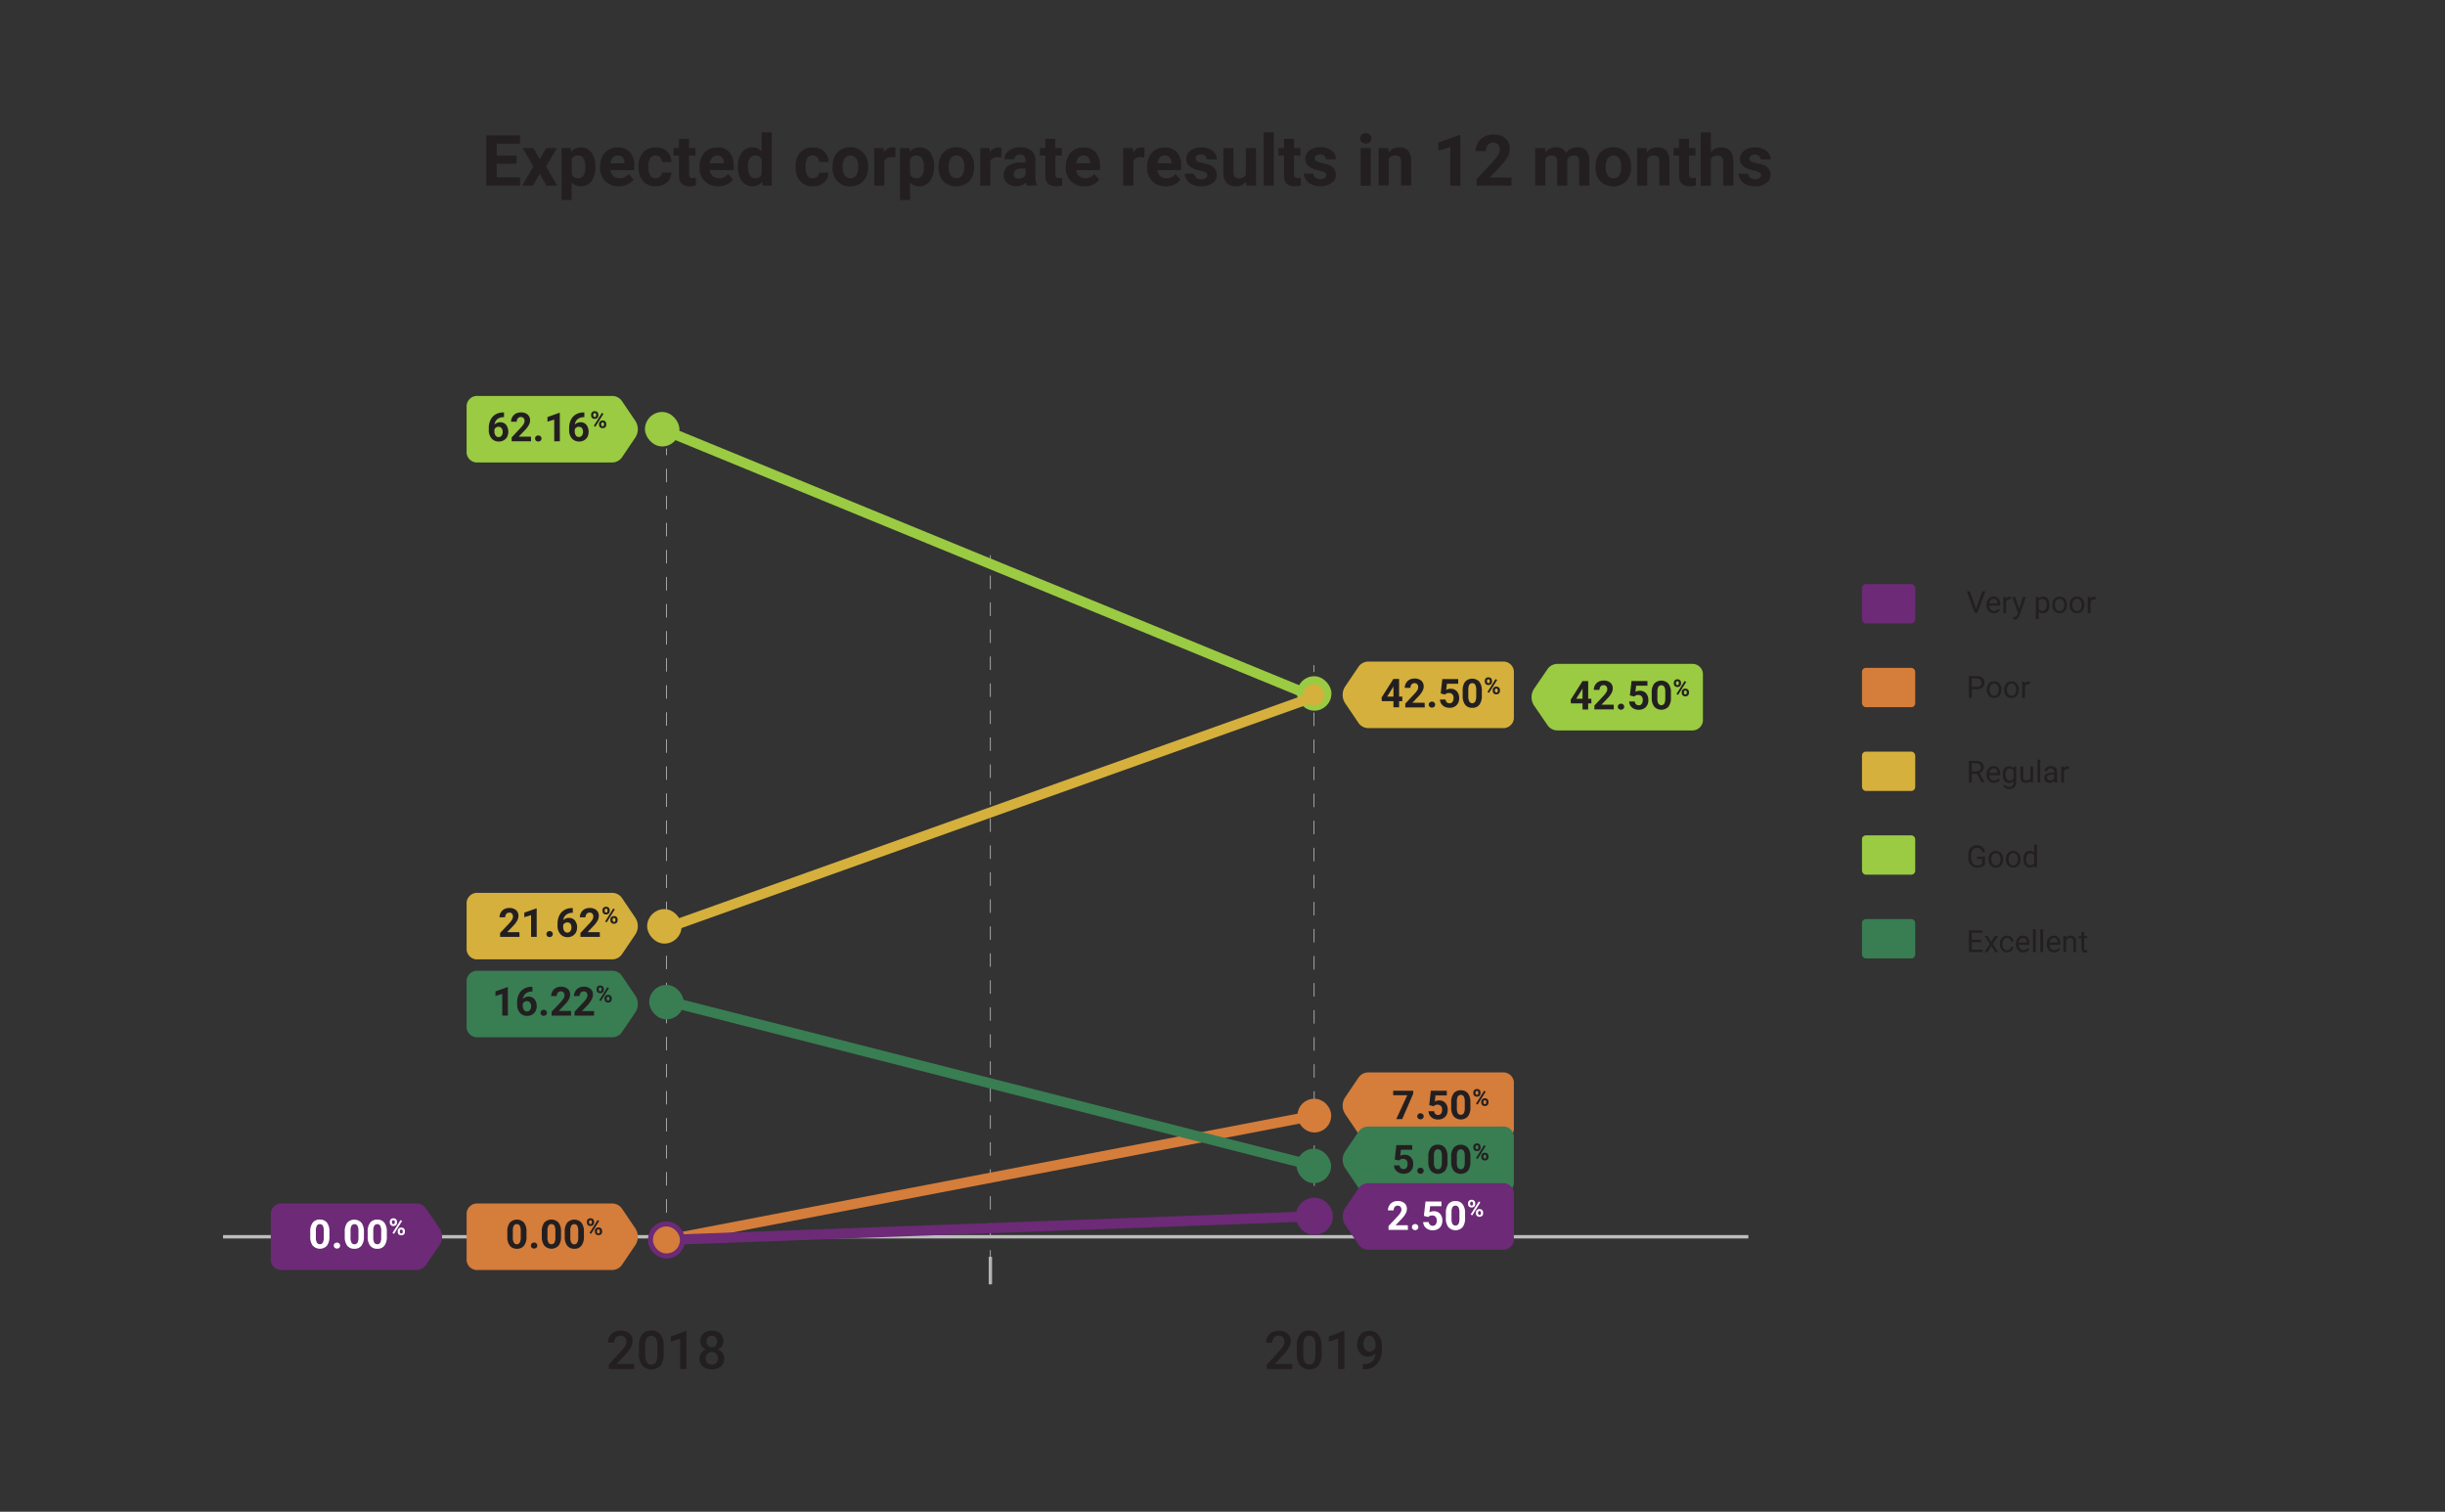 <svg id="Layer_1" data-name="Layer 1" xmlns="http://www.w3.org/2000/svg" viewBox="0 0 723.05 447.06"><rect x="0" y="0" width="723.05" height="447.06" fill="#333333" stroke="none"/><defs><style>.cls-1,.cls-12,.cls-14,.cls-15,.cls-19,.cls-20,.cls-4,.cls-5,.cls-6,.cls-7{fill:none;}.cls-1{stroke:#bdbdbd;}.cls-1,.cls-12,.cls-14,.cls-15,.cls-16,.cls-17,.cls-18,.cls-19,.cls-20,.cls-21,.cls-22,.cls-23,.cls-24,.cls-4,.cls-5,.cls-6,.cls-7{stroke-miterlimit:10;}.cls-17,.cls-18,.cls-2{fill:#d57d3b;}.cls-3{fill:#231f20;}.cls-12,.cls-4,.cls-5,.cls-6,.cls-7{stroke:#b3b3b3;}.cls-4,.cls-5,.cls-6,.cls-7{stroke-width:0.25px;}.cls-5{stroke-dasharray:4 4;}.cls-6{stroke-dasharray:3.99 3.99;}.cls-7{stroke-dasharray:4 4;}.cls-22,.cls-8{fill:#9acb42;}.cls-21,.cls-9{fill:#397d53;}.cls-10,.cls-16{fill:#6c2a77;}.cls-11,.cls-23{fill:#d5b03c;}.cls-13{fill:#fff;}.cls-14,.cls-17,.cls-18{stroke:#d57d3b;}.cls-14,.cls-15,.cls-19,.cls-20,.cls-24{stroke-width:3px;}.cls-15,.cls-16{stroke:#6c2a77;}.cls-16{stroke-width:5px;}.cls-17{stroke-width:2px;}.cls-18{stroke-width:4px;}.cls-19,.cls-21{stroke:#397d53;}.cls-20,.cls-22{stroke:#9acb42;}.cls-23,.cls-24{stroke:#d5b03c;}</style></defs><title>GráficoTermometro_Argentina_EN</title><line class="cls-1" x1="65.96" y1="365.74" x2="517.04" y2="365.74"/><path class="cls-2" d="M444.32,336.81H404.75a3.55,3.55,0,0,1-2.94-1.43l-3.95-5.84a4.5,4.5,0,0,1,0-5.13l3.95-5.84a3.55,3.55,0,0,1,2.94-1.43h39.57a3.13,3.13,0,0,1,3.37,2.81V334A3.12,3.12,0,0,1,444.32,336.81Z"/><path class="cls-3" d="M417.91,323.48l-3.24,7.46h-1.76l3.25-7.05H412v-1.34h5.93Z"/><path class="cls-3" d="M419.13,330.12a.82.82,0,0,1,.27-.64,1,1,0,0,1,1.35,0,.82.82,0,0,1,.27.64.81.81,0,0,1-.27.64,1,1,0,0,1-.68.25,1,1,0,0,1-.67-.25A.81.81,0,0,1,419.13,330.12Z"/><path class="cls-3" d="M422.66,326.81l.48-4.26h4.71v1.39h-3.34l-.21,1.8a2.68,2.68,0,0,1,1.26-.32,2.4,2.4,0,0,1,1.88.75,2.93,2.93,0,0,1,.68,2.08,3.05,3.05,0,0,1-.34,1.46,2.46,2.46,0,0,1-1,1,3,3,0,0,1-1.51.36,3.24,3.24,0,0,1-1.42-.31,2.66,2.66,0,0,1-1-.87,2.42,2.42,0,0,1-.4-1.27h1.65a1.23,1.23,0,0,0,.37.81,1.13,1.13,0,0,0,.82.29,1,1,0,0,0,.87-.4,1.85,1.85,0,0,0,.31-1.15,1.6,1.6,0,0,0-.35-1.1,1.32,1.32,0,0,0-1-.38,1.46,1.46,0,0,0-1,.31l-.17.15Z"/><path class="cls-3" d="M434.84,327.47a4.22,4.22,0,0,1-.73,2.67,2.87,2.87,0,0,1-4.2,0,4.08,4.08,0,0,1-.75-2.59V326a4.19,4.19,0,0,1,.73-2.67,2.56,2.56,0,0,1,2.1-.91,2.53,2.53,0,0,1,2.1.9,4.17,4.17,0,0,1,.75,2.6Zm-1.67-1.7a3.09,3.09,0,0,0-.29-1.52,1.06,1.06,0,0,0-1.76,0,2.93,2.93,0,0,0-.29,1.42v2a3.23,3.23,0,0,0,.28,1.53,1.07,1.07,0,0,0,1.78,0,3.21,3.21,0,0,0,.28-1.47Z"/><path class="cls-3" d="M435.71,323.06a1,1,0,0,1,.29-.73,1.06,1.06,0,0,1,.77-.28,1.08,1.08,0,0,1,.77.27,1,1,0,0,1,.29.75v.25a1,1,0,0,1-.29.73,1.22,1.22,0,0,1-1.54,0,1,1,0,0,1-.29-.74Zm.64.26a.44.44,0,0,0,.12.32.41.41,0,0,0,.3.12.38.38,0,0,0,.3-.12.44.44,0,0,0,.11-.33v-.25a.46.46,0,0,0-.11-.33.44.44,0,0,0-.6,0,.47.47,0,0,0-.12.34Zm.62,3.33-.48-.26,2.39-3.83.48.26Zm1.08-.84a1,1,0,0,1,.29-.73,1.12,1.12,0,0,1,.77-.28,1,1,0,0,1,.77.28,1,1,0,0,1,.3.75v.24a1,1,0,0,1-.29.73,1.21,1.21,0,0,1-1.55,0,1,1,0,0,1-.29-.74Zm.64.26a.42.42,0,0,0,.13.32.38.38,0,0,0,.3.13c.27,0,.41-.15.41-.45v-.26a.44.44,0,0,0-.12-.32.41.41,0,0,0-.6,0,.45.45,0,0,0-.12.33Z"/><line class="cls-4" x1="388.54" y1="196.71" x2="388.54" y2="198.71"/><line class="cls-5" x1="388.54" y1="202.71" x2="388.67" y2="360.68"/><line class="cls-4" x1="388.67" y1="362.68" x2="388.68" y2="364.68"/><line class="cls-4" x1="292.88" y1="164.2" x2="292.88" y2="166.2"/><line class="cls-6" x1="292.88" y1="170.2" x2="292.88" y2="375.81"/><line class="cls-4" x1="292.88" y1="377.8" x2="292.88" y2="379.8"/><line class="cls-4" x1="197.09" y1="132.61" x2="197.09" y2="134.61"/><line class="cls-7" x1="197.09" y1="138.62" x2="197.09" y2="360.68"/><line class="cls-4" x1="197.09" y1="362.68" x2="197.09" y2="364.68"/><path class="cls-8" d="M141.36,136.76h39.57a3.55,3.55,0,0,0,2.94-1.43l3.95-5.84a4.5,4.5,0,0,0,0-5.13l-3.95-5.84a3.55,3.55,0,0,0-2.94-1.43H141.36a3.13,3.13,0,0,0-3.37,2.8V134A3.13,3.13,0,0,0,141.36,136.76Z"/><path class="cls-9" d="M141.36,306.74h39.57a3.52,3.52,0,0,0,2.94-1.43l3.95-5.83a4.52,4.52,0,0,0,0-5.14l-3.95-5.83a3.52,3.52,0,0,0-2.94-1.43H141.36a3.12,3.12,0,0,0-3.37,2.8v14.06A3.12,3.12,0,0,0,141.36,306.74Z"/><path class="cls-2" d="M141.36,375.57h39.57a3.55,3.55,0,0,0,2.94-1.43l3.95-5.84a4.5,4.5,0,0,0,0-5.13l-3.95-5.84a3.55,3.55,0,0,0-2.94-1.43H141.36a3.13,3.13,0,0,0-3.37,2.81v14.06A3.12,3.12,0,0,0,141.36,375.57Z"/><path class="cls-10" d="M83.45,375.57H123a3.55,3.55,0,0,0,2.94-1.43l4-5.84a4.5,4.5,0,0,0,0-5.13l-4-5.84A3.55,3.55,0,0,0,123,355.9H83.45a3.13,3.13,0,0,0-3.37,2.81v14.06A3.12,3.12,0,0,0,83.45,375.57Z"/><path class="cls-11" d="M141.36,283.71h39.57a3.55,3.55,0,0,0,2.94-1.43l3.95-5.84a4.5,4.5,0,0,0,0-5.13l-3.95-5.84a3.55,3.55,0,0,0-2.94-1.43H141.36a3.13,3.13,0,0,0-3.37,2.8v14.07A3.13,3.13,0,0,0,141.36,283.71Z"/><path class="cls-8" d="M500.23,216H460.66a3.55,3.55,0,0,1-2.94-1.43l-4-5.84a4.5,4.5,0,0,1,0-5.13l4-5.84a3.55,3.55,0,0,1,2.94-1.43h39.57a3.13,3.13,0,0,1,3.37,2.8V213.2A3.13,3.13,0,0,1,500.23,216Z"/><path class="cls-9" d="M444.32,352.81H404.75a3.55,3.55,0,0,1-2.94-1.43l-3.95-5.84a4.5,4.5,0,0,1,0-5.13l3.95-5.84a3.55,3.55,0,0,1,2.94-1.43h39.57a3.13,3.13,0,0,1,3.37,2.81V350A3.12,3.12,0,0,1,444.32,352.81Z"/><path class="cls-10" d="M444.32,369.57H404.75a3.55,3.55,0,0,1-2.94-1.43l-3.95-5.84a4.5,4.5,0,0,1,0-5.13l3.95-5.84a3.55,3.55,0,0,1,2.94-1.43h39.57a3.13,3.13,0,0,1,3.37,2.81v14.06A3.12,3.12,0,0,1,444.32,369.57Z"/><line class="cls-12" x1="292.88" y1="379.8" x2="292.88" y2="371.67"/><path class="cls-3" d="M187.56,404.85H180v-1.28l3.73-4.07a9.42,9.42,0,0,0,1.15-1.5,2.52,2.52,0,0,0,.34-1.21,1.85,1.85,0,0,0-.45-1.3,1.58,1.58,0,0,0-1.21-.49,1.79,1.79,0,0,0-1.41.56,2.18,2.18,0,0,0-.5,1.51h-1.87a3.65,3.65,0,0,1,.47-1.84,3.14,3.14,0,0,1,1.33-1.27,4.14,4.14,0,0,1,2-.46,3.84,3.84,0,0,1,2.58.82,2.88,2.88,0,0,1,.94,2.27,3.76,3.76,0,0,1-.48,1.75,9.58,9.58,0,0,1-1.55,2.09l-2.73,2.93h5.2Z"/><path class="cls-3" d="M196.27,400.14a6.13,6.13,0,0,1-.9,3.64,3.72,3.72,0,0,1-5.48,0,5.84,5.84,0,0,1-.94-3.54v-1.94a6,6,0,0,1,.9-3.62,3.23,3.23,0,0,1,2.76-1.21,3.27,3.27,0,0,1,2.74,1.18,5.8,5.8,0,0,1,.92,3.52Zm-1.87-2.09a4.7,4.7,0,0,0-.43-2.31,1.64,1.64,0,0,0-2.71,0,4.28,4.28,0,0,0-.45,2.17v2.54a4.87,4.87,0,0,0,.43,2.33,1.48,1.48,0,0,0,1.38.77,1.44,1.44,0,0,0,1.33-.71,4.45,4.45,0,0,0,.45-2.22Z"/><path class="cls-3" d="M203,404.85h-1.86v-9l-2.74.93v-1.56l4.37-1.61H203Z"/><path class="cls-3" d="M213.92,396.61a2.58,2.58,0,0,1-.42,1.46,2.92,2.92,0,0,1-1.15,1,3.24,3.24,0,0,1,1.35,1.11,2.84,2.84,0,0,1,.47,1.6,2.93,2.93,0,0,1-1,2.34,4.56,4.56,0,0,1-5.33,0,2.93,2.93,0,0,1-1-2.34,2.85,2.85,0,0,1,.47-1.62,3.09,3.09,0,0,1,1.34-1.09,3,3,0,0,1-1.14-1,2.58,2.58,0,0,1-.42-1.46,2.94,2.94,0,0,1,.92-2.27,4.13,4.13,0,0,1,5,0A2.9,2.9,0,0,1,213.92,396.61Zm-1.62,5.1a1.87,1.87,0,0,0-.49-1.35,1.94,1.94,0,0,0-2.62,0,1.9,1.9,0,0,0-.49,1.35,1.69,1.69,0,0,0,1.81,1.8,1.63,1.63,0,0,0,1.79-1.8Zm-.24-5a1.72,1.72,0,0,0-.42-1.2,1.44,1.44,0,0,0-1.14-.48,1.48,1.48,0,0,0-1.13.45,1.77,1.77,0,0,0-.41,1.23,1.72,1.72,0,0,0,.42,1.22,1.47,1.47,0,0,0,1.13.46,1.49,1.49,0,0,0,1.14-.46A1.76,1.76,0,0,0,212.06,396.68Z"/><path class="cls-3" d="M382.14,404.85h-7.52v-1.28l3.72-4.07a8.85,8.85,0,0,0,1.15-1.5,2.43,2.43,0,0,0,.35-1.21,1.85,1.85,0,0,0-.45-1.3,1.6,1.6,0,0,0-1.21-.49,1.79,1.79,0,0,0-1.41.56,2.18,2.18,0,0,0-.5,1.51H374.4a3.65,3.65,0,0,1,.47-1.84A3.14,3.14,0,0,1,376.2,394a4.12,4.12,0,0,1,2-.46,3.81,3.81,0,0,1,2.57.82,2.84,2.84,0,0,1,.94,2.27,3.74,3.74,0,0,1-.47,1.75,9.58,9.58,0,0,1-1.55,2.09L377,403.36h5.19Z"/><path class="cls-3" d="M390.86,400.14a6.13,6.13,0,0,1-.9,3.64,3.72,3.72,0,0,1-5.48,0,5.84,5.84,0,0,1-1-3.54v-1.94a6,6,0,0,1,.91-3.62,3.23,3.23,0,0,1,2.75-1.21,3.27,3.27,0,0,1,2.75,1.18,5.8,5.8,0,0,1,.92,3.52ZM389,398.05a4.7,4.7,0,0,0-.43-2.31,1.47,1.47,0,0,0-1.37-.74,1.45,1.45,0,0,0-1.34.7,4.28,4.28,0,0,0-.45,2.17v2.54a4.87,4.87,0,0,0,.43,2.33,1.47,1.47,0,0,0,1.38.77,1.44,1.44,0,0,0,1.33-.71,4.45,4.45,0,0,0,.45-2.22Z"/><path class="cls-3" d="M397.57,404.85h-1.86v-9l-2.74.93v-1.56l4.36-1.61h.24Z"/><path class="cls-3" d="M406.76,400.17a3.06,3.06,0,0,1-4.54,0,4,4,0,0,1-.88-2.72,4.43,4.43,0,0,1,.45-2,3.31,3.31,0,0,1,1.27-1.4,3.59,3.59,0,0,1,1.9-.5,3.26,3.26,0,0,1,2.69,1.26,5.35,5.35,0,0,1,1,3.38v.52a6.91,6.91,0,0,1-1.37,4.62,5.18,5.18,0,0,1-4.08,1.62H403v-1.55h.27a3.84,3.84,0,0,0,2.54-.79A3.32,3.32,0,0,0,406.76,400.17Zm-1.8-.47a1.94,1.94,0,0,0,1.06-.32,2.24,2.24,0,0,0,.76-.9v-.72a3.53,3.53,0,0,0-.51-2A1.54,1.54,0,0,0,405,395a1.5,1.5,0,0,0-1.28.67,2.78,2.78,0,0,0-.48,1.68,2.75,2.75,0,0,0,.48,1.69A1.53,1.53,0,0,0,405,399.7Z"/><path class="cls-13" d="M97.42,365.71a4.24,4.24,0,0,1-.72,2.66,2.87,2.87,0,0,1-4.21,0,4.08,4.08,0,0,1-.74-2.59v-1.55a4.19,4.19,0,0,1,.73-2.67,2.51,2.51,0,0,1,2.1-.91,2.56,2.56,0,0,1,2.1.9,4.14,4.14,0,0,1,.74,2.59ZM95.75,364a3.08,3.08,0,0,0-.28-1.52,1,1,0,0,0-.89-.48.94.94,0,0,0-.87.46,2.79,2.79,0,0,0-.3,1.41v2.05a3.16,3.16,0,0,0,.28,1.52,1,1,0,0,0,.9.5.93.93,0,0,0,.88-.48,3.19,3.19,0,0,0,.28-1.46Z"/><path class="cls-13" d="M98.7,368.36a.82.82,0,0,1,.27-.64.93.93,0,0,1,.67-.25,1,1,0,0,1,.68.25.85.85,0,0,1,.26.64.82.82,0,0,1-.26.64,1,1,0,0,1-.68.24A1,1,0,0,1,99,369,.85.85,0,0,1,98.7,368.36Z"/><path class="cls-13" d="M107.62,365.71a4.24,4.24,0,0,1-.72,2.66,2.5,2.5,0,0,1-2.11.93,2.56,2.56,0,0,1-2.1-.91,4.14,4.14,0,0,1-.74-2.59v-1.55a4.19,4.19,0,0,1,.73-2.67,2.89,2.89,0,0,1,4.2,0,4.14,4.14,0,0,1,.74,2.59ZM106,364a3.06,3.06,0,0,0-.29-1.52,1.06,1.06,0,0,0-1.76,0,2.91,2.91,0,0,0-.29,1.41v2.05a3.16,3.16,0,0,0,.28,1.52.93.93,0,0,0,.89.5,1,1,0,0,0,.89-.48A3.19,3.19,0,0,0,106,366Z"/><path class="cls-13" d="M114.4,365.71a4.24,4.24,0,0,1-.72,2.66,2.5,2.5,0,0,1-2.11.93,2.54,2.54,0,0,1-2.1-.91,4.14,4.14,0,0,1-.74-2.59v-1.55a4.19,4.19,0,0,1,.73-2.67,2.51,2.51,0,0,1,2.1-.91,2.56,2.56,0,0,1,2.1.9,4.14,4.14,0,0,1,.74,2.59Zm-1.67-1.7a3.08,3.08,0,0,0-.28-1.52,1,1,0,0,0-.89-.48,1,1,0,0,0-.87.46,2.79,2.79,0,0,0-.3,1.41v2.05a3.28,3.28,0,0,0,.28,1.52,1,1,0,0,0,.9.5.93.93,0,0,0,.88-.48,3.06,3.06,0,0,0,.28-1.46Z"/><path class="cls-13" d="M115.27,361.3a1,1,0,0,1,.3-.74,1.08,1.08,0,0,1,.76-.28,1.13,1.13,0,0,1,.78.28,1,1,0,0,1,.29.75v.24a1,1,0,0,1-.29.73,1.07,1.07,0,0,1-.77.28,1,1,0,0,1-.77-.28,1,1,0,0,1-.3-.75Zm.65.25a.49.49,0,0,0,.11.33.41.41,0,0,0,.31.12.41.41,0,0,0,.3-.12.53.53,0,0,0,.11-.34v-.24a.49.49,0,0,0-.11-.33.41.41,0,0,0-.31-.12.41.41,0,0,0-.3.12.5.5,0,0,0-.11.34Zm.61,3.33-.47-.25,2.39-3.83.47.26Zm1.08-.83a.94.94,0,0,1,.3-.73,1.06,1.06,0,0,1,.77-.28,1.11,1.11,0,0,1,.77.27,1,1,0,0,1,.29.76v.24a1,1,0,0,1-.29.73,1.2,1.2,0,0,1-1.54,0,1,1,0,0,1-.3-.74Zm.65.26a.47.47,0,0,0,.12.32.42.42,0,0,0,.3.13c.28,0,.41-.15.41-.46v-.25a.5.5,0,0,0-.11-.33.41.41,0,0,0-.3-.12.41.41,0,0,0-.31.12.53.53,0,0,0-.11.34Z"/><path class="cls-3" d="M155.7,365.7a4.24,4.24,0,0,1-.72,2.66,2.5,2.5,0,0,1-2.11.93,2.56,2.56,0,0,1-2.1-.91,4.14,4.14,0,0,1-.74-2.59v-1.55a4.19,4.19,0,0,1,.73-2.67,2.89,2.89,0,0,1,4.2,0,4.14,4.14,0,0,1,.74,2.59ZM154,364a3.09,3.09,0,0,0-.29-1.52,1,1,0,0,0-.89-.48,1,1,0,0,0-.87.46,2.91,2.91,0,0,0-.29,1.41v2.05a3.16,3.16,0,0,0,.28,1.52,1,1,0,0,0,1.77,0A3,3,0,0,0,154,366Z"/><path class="cls-3" d="M157,368.35a.82.82,0,0,1,.27-.64,1,1,0,0,1,1.35,0,.89.89,0,0,1,0,1.28,1.07,1.07,0,0,1-1.35,0A.82.82,0,0,1,157,368.35Z"/><path class="cls-3" d="M165.91,365.7a4.24,4.24,0,0,1-.72,2.66,2.87,2.87,0,0,1-4.21,0,4.14,4.14,0,0,1-.75-2.59v-1.55a4.25,4.25,0,0,1,.73-2.67,2.89,2.89,0,0,1,4.2,0,4.08,4.08,0,0,1,.75,2.59Zm-1.67-1.7a3.11,3.11,0,0,0-.28-1.52,1,1,0,0,0-.89-.48.94.94,0,0,0-.87.46,2.79,2.79,0,0,0-.3,1.41v2.05a3.16,3.16,0,0,0,.28,1.52,1,1,0,0,0,.9.5.94.94,0,0,0,.88-.48,3.13,3.13,0,0,0,.28-1.46Z"/><path class="cls-3" d="M172.68,365.7a4.24,4.24,0,0,1-.72,2.66,2.5,2.5,0,0,1-2.11.93,2.56,2.56,0,0,1-2.1-.91,4.14,4.14,0,0,1-.74-2.59v-1.55a4.19,4.19,0,0,1,.73-2.67,2.89,2.89,0,0,1,4.2,0,4.14,4.14,0,0,1,.74,2.59ZM171,364a3.09,3.09,0,0,0-.29-1.52,1.06,1.06,0,0,0-1.76,0,2.91,2.91,0,0,0-.29,1.41v2.05a3.16,3.16,0,0,0,.28,1.52,1,1,0,0,0,1.77,0A3,3,0,0,0,171,366Z"/><path class="cls-3" d="M173.56,361.29a.94.94,0,0,1,.29-.73,1,1,0,0,1,.77-.29,1.1,1.1,0,0,1,.77.28,1,1,0,0,1,.29.75v.25a1,1,0,0,1-.29.72,1.06,1.06,0,0,1-.77.28,1.07,1.07,0,0,1-.77-.28,1,1,0,0,1-.29-.75Zm.64.26a.44.44,0,0,0,.12.32.41.41,0,0,0,.3.12.38.38,0,0,0,.3-.12.47.47,0,0,0,.11-.33v-.25a.44.44,0,0,0-.11-.33.43.43,0,0,0-.6,0,.45.45,0,0,0-.12.34Zm.62,3.32-.48-.25,2.39-3.83.47.26Zm1.08-.83a1,1,0,0,1,.29-.73A1.07,1.07,0,0,1,177,363a1.06,1.06,0,0,1,.77.28,1,1,0,0,1,.29.75v.24a1,1,0,0,1-.28.73,1.21,1.21,0,0,1-1.55,0,1,1,0,0,1-.29-.74Zm.64.26a.45.45,0,0,0,.12.32.4.4,0,0,0,.31.13c.27,0,.41-.15.41-.45V364a.42.42,0,0,0-.12-.32.37.37,0,0,0-.3-.13.35.35,0,0,0-.3.13.45.45,0,0,0-.12.33Z"/><path class="cls-3" d="M153.65,277.05h-5.76v-1.14l2.72-2.89a7.31,7.31,0,0,0,.83-1.07,1.77,1.77,0,0,0,.26-.87,1.29,1.29,0,0,0-.28-.88,1,1,0,0,0-.81-.32,1.11,1.11,0,0,0-.89.39,1.59,1.59,0,0,0-.32,1h-1.67a2.78,2.78,0,0,1,.36-1.4,2.57,2.57,0,0,1,1-1,3.12,3.12,0,0,1,1.51-.36,3,3,0,0,1,2,.62,2.21,2.21,0,0,1,.72,1.76,2.76,2.76,0,0,1-.33,1.27,7.1,7.1,0,0,1-1.1,1.51l-1.91,2h3.61Z"/><path class="cls-3" d="M158.72,277.05h-1.67v-6.42l-2,.61v-1.35l3.48-1.24h.18Z"/><path class="cls-3" d="M161.6,276.23a.82.82,0,0,1,.27-.64.93.93,0,0,1,.67-.25,1,1,0,0,1,.68.25.92.92,0,0,1,0,1.28,1,1,0,0,1-.68.24,1,1,0,0,1-.68-.24A.85.85,0,0,1,161.6,276.23Z"/><path class="cls-3" d="M169.39,268.57v1.37h-.16a2.84,2.84,0,0,0-1.82.59,2.37,2.37,0,0,0-.82,1.59,2.24,2.24,0,0,1,1.69-.68,2.14,2.14,0,0,1,1.74.78,3.13,3.13,0,0,1,.64,2.06,3.21,3.21,0,0,1-.35,1.49,2.61,2.61,0,0,1-1,1,3,3,0,0,1-1.47.37,2.69,2.69,0,0,1-2.14-.93,3.53,3.53,0,0,1-.82-2.46v-.6a5.31,5.31,0,0,1,.52-2.41,3.69,3.69,0,0,1,1.48-1.62,4.32,4.32,0,0,1,2.24-.58Zm-1.62,4.21a1.32,1.32,0,0,0-.73.21,1.3,1.3,0,0,0-.49.55v.51a2.21,2.21,0,0,0,.33,1.3,1.12,1.12,0,0,0,1.79,0,2,2,0,0,0,0-2.2A1.1,1.1,0,0,0,167.77,272.78Z"/><path class="cls-3" d="M177.4,277.05h-5.75v-1.14l2.71-2.89a6.67,6.67,0,0,0,.83-1.07,1.69,1.69,0,0,0,.27-.87,1.29,1.29,0,0,0-.28-.88,1,1,0,0,0-.81-.32,1.1,1.1,0,0,0-.89.39,1.53,1.53,0,0,0-.33,1h-1.67a2.69,2.69,0,0,1,.37-1.4,2.54,2.54,0,0,1,1-1,3.16,3.16,0,0,1,1.52-.36,3,3,0,0,1,2,.62,2.21,2.21,0,0,1,.72,1.76,2.88,2.88,0,0,1-.32,1.27,7.2,7.2,0,0,1-1.11,1.51l-1.91,2h3.61Z"/><path class="cls-3" d="M178.17,269.17a1,1,0,0,1,.3-.74,1.08,1.08,0,0,1,.76-.28,1.13,1.13,0,0,1,.78.28,1,1,0,0,1,.29.75v.24a1,1,0,0,1-.29.73,1.06,1.06,0,0,1-.77.28,1,1,0,0,1-.77-.28,1,1,0,0,1-.3-.75Zm.65.25a.49.49,0,0,0,.11.33.41.41,0,0,0,.31.12.41.41,0,0,0,.3-.12.53.53,0,0,0,.11-.34v-.24a.49.49,0,0,0-.11-.33.41.41,0,0,0-.31-.12.41.41,0,0,0-.3.12.5.5,0,0,0-.11.34Zm.61,3.33-.47-.25,2.39-3.83.47.26Zm1.08-.83a.94.94,0,0,1,.3-.73,1.05,1.05,0,0,1,.76-.28,1.12,1.12,0,0,1,.78.27,1,1,0,0,1,.29.76v.24a1,1,0,0,1-.29.73,1.2,1.2,0,0,1-1.54,0,1,1,0,0,1-.3-.74Zm.65.26a.47.47,0,0,0,.12.32.42.42,0,0,0,.3.13c.28,0,.41-.15.41-.46v-.25a.5.5,0,0,0-.11-.33.41.41,0,0,0-.31-.12.41.41,0,0,0-.3.12.53.53,0,0,0-.11.34Z"/><path class="cls-13" d="M416.38,363.7h-5.76v-1.14l2.72-2.89a7.31,7.31,0,0,0,.83-1.07,1.67,1.67,0,0,0,.26-.86,1.26,1.26,0,0,0-.28-.88,1,1,0,0,0-.81-.32,1.11,1.11,0,0,0-.89.39,1.58,1.58,0,0,0-.32,1h-1.67a2.78,2.78,0,0,1,.36-1.4,2.64,2.64,0,0,1,1-1,3.12,3.12,0,0,1,1.51-.36,3,3,0,0,1,2,.63,2.18,2.18,0,0,1,.72,1.75,2.76,2.76,0,0,1-.33,1.27,7.1,7.1,0,0,1-1.1,1.51l-1.91,2h3.61Z"/><path class="cls-13" d="M417.55,362.89a.83.83,0,0,1,.27-.65,1,1,0,0,1,1.35,0,.83.83,0,0,1,.27.65.8.8,0,0,1-.27.63,1,1,0,0,1-1.35,0A.8.8,0,0,1,417.55,362.89Z"/><path class="cls-13" d="M421.08,359.57l.48-4.26h4.71v1.39h-3.34l-.21,1.8a2.67,2.67,0,0,1,1.26-.31,2.4,2.4,0,0,1,1.88.74,3,3,0,0,1,.68,2.08,3.05,3.05,0,0,1-.34,1.46,2.4,2.4,0,0,1-1,1,3,3,0,0,1-1.51.36,3.24,3.24,0,0,1-1.42-.31,2.5,2.5,0,0,1-1-.87,2.39,2.39,0,0,1-.4-1.27h1.65a1.23,1.23,0,0,0,.37.81,1.13,1.13,0,0,0,.82.3,1,1,0,0,0,.87-.41,1.92,1.92,0,0,0,.31-1.15,1.55,1.55,0,0,0-.36-1.1,1.28,1.28,0,0,0-1-.38,1.46,1.46,0,0,0-1,.31l-.17.15Z"/><path class="cls-13" d="M433.26,360.23a4.22,4.22,0,0,1-.73,2.67,2.87,2.87,0,0,1-4.2,0,4.08,4.08,0,0,1-.75-2.59v-1.55a4.19,4.19,0,0,1,.73-2.67,2.56,2.56,0,0,1,2.1-.91,2.51,2.51,0,0,1,2.1.91,4.12,4.12,0,0,1,.75,2.59Zm-1.67-1.7a3.09,3.09,0,0,0-.29-1.52,1,1,0,0,0-.89-.47,1,1,0,0,0-.87.45,2.93,2.93,0,0,0-.29,1.42v2a3.23,3.23,0,0,0,.28,1.53,1.05,1.05,0,0,0,1.78,0,3.21,3.21,0,0,0,.28-1.47Z"/><path class="cls-13" d="M434.13,355.82a1,1,0,0,1,.29-.73,1.06,1.06,0,0,1,.77-.28,1.08,1.08,0,0,1,.77.27,1,1,0,0,1,.29.76v.24a1,1,0,0,1-.29.73,1.08,1.08,0,0,1-.77.27,1.11,1.11,0,0,1-.77-.27,1,1,0,0,1-.29-.75Zm.64.26a.44.44,0,0,0,.12.32.41.41,0,0,0,.3.12.38.38,0,0,0,.3-.12.44.44,0,0,0,.11-.33v-.25a.46.46,0,0,0-.11-.33.44.44,0,0,0-.6,0,.47.47,0,0,0-.12.34Zm.62,3.33-.48-.26,2.39-3.83.48.26Zm1.08-.84a1,1,0,0,1,.29-.73,1.12,1.12,0,0,1,.77-.28,1,1,0,0,1,.77.28,1,1,0,0,1,.3.75v.24a1,1,0,0,1-.29.73,1.21,1.21,0,0,1-1.55,0,1,1,0,0,1-.29-.74Zm.64.26a.45.45,0,0,0,.12.32.42.42,0,0,0,.31.13c.27,0,.41-.15.41-.45v-.26a.44.44,0,0,0-.12-.32.41.41,0,0,0-.6,0,.45.45,0,0,0-.12.33Z"/><path class="cls-3" d="M469.66,206.63h.95V208h-.95v1.82H468V208h-3.44l-.08-1.05,3.5-5.53h1.69Zm-3.53,0H468v-3l-.11.19Z"/><path class="cls-3" d="M477.26,209.79H471.5v-1.14l2.72-2.9a6.82,6.82,0,0,0,.83-1.07,1.67,1.67,0,0,0,.26-.86,1.27,1.27,0,0,0-.28-.88,1,1,0,0,0-.81-.32,1.11,1.11,0,0,0-.89.39,1.58,1.58,0,0,0-.32,1h-1.67a2.78,2.78,0,0,1,.36-1.4,2.61,2.61,0,0,1,1-1,3.12,3.12,0,0,1,1.51-.36,3,3,0,0,1,2,.62,2.19,2.19,0,0,1,.72,1.76,2.79,2.79,0,0,1-.33,1.27,6.83,6.83,0,0,1-1.1,1.5l-1.91,2h3.61Z"/><path class="cls-3" d="M478.43,209a.85.85,0,0,1,.27-.65,1,1,0,0,1,.67-.25,1,1,0,0,1,.68.25.91.91,0,0,1,0,1.29,1.07,1.07,0,0,1-1.35,0A.84.84,0,0,1,478.43,209Z"/><path class="cls-3" d="M482,205.66l.48-4.27h4.71v1.39h-3.34l-.21,1.81a2.57,2.57,0,0,1,1.26-.32,2.43,2.43,0,0,1,1.88.74,3,3,0,0,1,.68,2.08,3,3,0,0,1-.34,1.46,2.48,2.48,0,0,1-1,1,3.15,3.15,0,0,1-1.51.35,3.24,3.24,0,0,1-1.42-.31,2.55,2.55,0,0,1-1-.86,2.45,2.45,0,0,1-.4-1.28h1.65a1.28,1.28,0,0,0,.37.82,1.17,1.17,0,0,0,.82.29,1,1,0,0,0,.87-.41,1.9,1.9,0,0,0,.31-1.15,1.51,1.51,0,0,0-.36-1.09,1.25,1.25,0,0,0-1-.38,1.45,1.45,0,0,0-1,.31l-.16.15Z"/><path class="cls-3" d="M494.14,206.32a4.19,4.19,0,0,1-.73,2.66,2.88,2.88,0,0,1-4.2,0,4.11,4.11,0,0,1-.75-2.6v-1.54a4.15,4.15,0,0,1,.73-2.67,2.89,2.89,0,0,1,4.2,0,4.12,4.12,0,0,1,.75,2.59Zm-1.67-1.7a3,3,0,0,0-.29-1.52,1.07,1.07,0,0,0-1.76,0,3,3,0,0,0-.29,1.42v2a3.18,3.18,0,0,0,.28,1.53,1.05,1.05,0,0,0,1.78,0,3.21,3.21,0,0,0,.28-1.47Z"/><path class="cls-3" d="M495,201.9a1,1,0,0,1,.29-.73,1.06,1.06,0,0,1,.77-.28,1,1,0,0,1,.77.28,1,1,0,0,1,.29.75v.24a.94.94,0,0,1-.29.73,1.08,1.08,0,0,1-.77.28,1.12,1.12,0,0,1-.77-.28,1,1,0,0,1-.29-.75Zm.64.26a.42.42,0,0,0,.12.32.38.38,0,0,0,.3.13.35.35,0,0,0,.3-.13.44.44,0,0,0,.11-.33v-.25a.43.43,0,0,0-.11-.32.35.35,0,0,0-.3-.13.38.38,0,0,0-.3.12.5.5,0,0,0-.12.35Zm.62,3.33-.48-.26,2.39-3.82.48.25Zm1.08-.84a1,1,0,0,1,.29-.73,1.11,1.11,0,0,1,.77-.27,1.08,1.08,0,0,1,.77.27,1,1,0,0,1,.3.76v.24a1,1,0,0,1-.29.73,1.1,1.1,0,0,1-.77.27,1.07,1.07,0,0,1-.78-.28,1,1,0,0,1-.29-.74Zm.64.27a.43.43,0,0,0,.12.31.4.4,0,0,0,.31.13c.27,0,.41-.15.41-.45v-.26a.44.44,0,0,0-.12-.32.43.43,0,0,0-.6,0,.45.45,0,0,0-.12.33Z"/><path class="cls-3" d="M412.45,342.91l.49-4.27h4.7V340H414.3l-.21,1.8a2.68,2.68,0,0,1,1.27-.31,2.45,2.45,0,0,1,1.88.74,3,3,0,0,1,.68,2.08,3,3,0,0,1-.35,1.46,2.36,2.36,0,0,1-1,1,3.4,3.4,0,0,1-2.92,0,2.43,2.43,0,0,1-1-.86,2.36,2.36,0,0,1-.4-1.28h1.65a1.23,1.23,0,0,0,.36.82,1.19,1.19,0,0,0,.82.29,1.05,1.05,0,0,0,.88-.41,1.9,1.9,0,0,0,.3-1.15,1.6,1.6,0,0,0-.35-1.1,1.31,1.31,0,0,0-1-.37,1.44,1.44,0,0,0-1,.31l-.16.15Z"/><path class="cls-3" d="M419.13,346.22a.85.85,0,0,1,.27-.65,1,1,0,0,1,.67-.25,1,1,0,0,1,.68.25.85.85,0,0,1,.27.65.8.8,0,0,1-.27.63,1,1,0,0,1-1.35,0A.8.8,0,0,1,419.13,346.22Z"/><path class="cls-3" d="M428.06,343.57a4.26,4.26,0,0,1-.72,2.66,2.89,2.89,0,0,1-4.21,0,4.17,4.17,0,0,1-.74-2.6v-1.54a4.15,4.15,0,0,1,.73-2.67,2.51,2.51,0,0,1,2.1-.91,2.56,2.56,0,0,1,2.1.9,4.12,4.12,0,0,1,.74,2.59Zm-1.67-1.7a3.12,3.12,0,0,0-.28-1.53,1,1,0,0,0-.89-.47,1,1,0,0,0-.87.45,2.83,2.83,0,0,0-.3,1.42v2a3.3,3.3,0,0,0,.28,1.53,1,1,0,0,0,.9.5.93.93,0,0,0,.88-.48,3.08,3.08,0,0,0,.28-1.47Z"/><path class="cls-3" d="M434.84,343.57a4.19,4.19,0,0,1-.73,2.66,2.88,2.88,0,0,1-4.2,0,4.11,4.11,0,0,1-.75-2.6v-1.54a4.15,4.15,0,0,1,.73-2.67,2.89,2.89,0,0,1,4.2,0,4.12,4.12,0,0,1,.75,2.59Zm-1.67-1.7a3.11,3.11,0,0,0-.29-1.53,1.07,1.07,0,0,0-1.76,0,3,3,0,0,0-.29,1.42v2a3.18,3.18,0,0,0,.28,1.53,1.05,1.05,0,0,0,1.78,0,3.21,3.21,0,0,0,.28-1.47Z"/><path class="cls-3" d="M435.71,339.15a1,1,0,0,1,.29-.73,1.06,1.06,0,0,1,.77-.28,1,1,0,0,1,.77.28,1,1,0,0,1,.29.75v.24a.94.94,0,0,1-.29.73,1.08,1.08,0,0,1-.77.27,1.11,1.11,0,0,1-.77-.27,1,1,0,0,1-.29-.75Zm.64.26a.42.42,0,0,0,.12.32.38.38,0,0,0,.3.13.35.35,0,0,0,.3-.13.44.44,0,0,0,.11-.33v-.25a.47.47,0,0,0-.11-.33.44.44,0,0,0-.6,0,.47.47,0,0,0-.12.34Zm.62,3.33-.48-.26,2.39-3.82.48.25Zm1.08-.84a1,1,0,0,1,.29-.73,1.11,1.11,0,0,1,.77-.27,1.08,1.08,0,0,1,.77.27,1,1,0,0,1,.3.75v.25a1,1,0,0,1-.29.73,1.1,1.1,0,0,1-.77.27,1.07,1.07,0,0,1-.78-.28,1,1,0,0,1-.29-.74Zm.64.27a.4.4,0,0,0,.13.31.38.38,0,0,0,.3.13c.27,0,.41-.15.41-.45v-.26a.44.44,0,0,0-.12-.32.44.44,0,0,0-.6,0,.45.45,0,0,0-.12.33Z"/><path class="cls-3" d="M149.05,122v1.37h-.16a2.9,2.9,0,0,0-1.82.59,2.37,2.37,0,0,0-.82,1.59,2.24,2.24,0,0,1,1.69-.68,2.14,2.14,0,0,1,1.74.78,3.51,3.51,0,0,1,.29,3.55,2.57,2.57,0,0,1-1,1,2.86,2.86,0,0,1-1.46.37,2.72,2.72,0,0,1-2.14-.92,3.58,3.58,0,0,1-.82-2.47v-.6a5.31,5.31,0,0,1,.52-2.41,3.69,3.69,0,0,1,1.48-1.62,4.42,4.42,0,0,1,2.24-.58Zm-1.62,4.21a1.3,1.3,0,0,0-.73.21,1.33,1.33,0,0,0-.49.56v.5a2.27,2.27,0,0,0,.33,1.31,1.07,1.07,0,0,0,.92.47,1.06,1.06,0,0,0,.87-.43,1.73,1.73,0,0,0,.33-1.09,1.75,1.75,0,0,0-.33-1.11A1.08,1.08,0,0,0,147.43,126.22Z"/><path class="cls-3" d="M157.06,130.49h-5.75v-1.14l2.71-2.89a6.67,6.67,0,0,0,.83-1.07,1.69,1.69,0,0,0,.27-.86,1.26,1.26,0,0,0-.28-.88,1,1,0,0,0-.81-.32,1.1,1.1,0,0,0-.89.39,1.53,1.53,0,0,0-.33,1h-1.67a2.69,2.69,0,0,1,.37-1.4,2.61,2.61,0,0,1,1-1,3.16,3.16,0,0,1,1.52-.36,2.93,2.93,0,0,1,2,.63,2.18,2.18,0,0,1,.72,1.75,2.75,2.75,0,0,1-.32,1.27,7,7,0,0,1-1.11,1.51l-1.91,2h3.61Z"/><path class="cls-3" d="M158.24,129.68a.83.83,0,0,1,.27-.65.93.93,0,0,1,.67-.25,1,1,0,0,1,.68.25.83.83,0,0,1,.27.65.8.8,0,0,1-.27.63.94.94,0,0,1-.68.25.91.91,0,0,1-.67-.25A.8.8,0,0,1,158.24,129.68Z"/><path class="cls-3" d="M165.56,130.49H163.9v-6.42l-2,.62v-1.36l3.47-1.24h.18Z"/><path class="cls-3" d="M172.81,122v1.37h-.16a2.9,2.9,0,0,0-1.82.59,2.42,2.42,0,0,0-.83,1.59,2.25,2.25,0,0,1,1.69-.68,2.14,2.14,0,0,1,1.74.78,3.49,3.49,0,0,1,.3,3.55,2.63,2.63,0,0,1-1,1,2.87,2.87,0,0,1-1.47.37,2.75,2.75,0,0,1-2.14-.92,3.62,3.62,0,0,1-.81-2.47v-.6a5.44,5.44,0,0,1,.51-2.41,3.81,3.81,0,0,1,1.48-1.62,4.44,4.44,0,0,1,2.24-.58Zm-1.62,4.21a1.36,1.36,0,0,0-.74.21,1.24,1.24,0,0,0-.48.56v.5a2.27,2.27,0,0,0,.33,1.31,1.12,1.12,0,0,0,1.79,0,1.73,1.73,0,0,0,.33-1.09,1.69,1.69,0,0,0-.34-1.11A1.08,1.08,0,0,0,171.19,126.22Z"/><path class="cls-3" d="M174.81,122.61a1,1,0,0,1,.3-.73,1,1,0,0,1,.76-.28,1.12,1.12,0,0,1,.78.27,1,1,0,0,1,.29.76v.24a1,1,0,0,1-.29.73,1.1,1.1,0,0,1-.77.27,1.08,1.08,0,0,1-.77-.27,1,1,0,0,1-.3-.75Zm.65.26a.44.44,0,0,0,.12.32.41.41,0,0,0,.6,0,.49.49,0,0,0,.11-.33v-.25a.5.5,0,0,0-.11-.33.4.4,0,0,0-.31-.12.41.41,0,0,0-.3.12.51.51,0,0,0-.11.34Zm.61,3.33-.47-.26,2.39-3.83.47.26Zm1.08-.84a1,1,0,0,1,.3-.73,1.1,1.1,0,0,1,.77-.28,1.07,1.07,0,0,1,.77.28,1,1,0,0,1,.29.75v.24a.94.94,0,0,1-.29.73,1.2,1.2,0,0,1-1.54,0,1,1,0,0,1-.3-.74Zm.65.26a.45.45,0,0,0,.12.32.38.38,0,0,0,.3.13c.28,0,.41-.15.41-.45v-.26a.43.43,0,0,0-.11-.32.42.42,0,0,0-.3-.13.42.42,0,0,0-.31.13.49.49,0,0,0-.11.33Z"/><path class="cls-3" d="M150.2,300.34h-1.67v-6.43l-2,.62v-1.36l3.48-1.24h.18Z"/><path class="cls-3" d="M157.45,291.85v1.38h-.16a2.81,2.81,0,0,0-1.82.58,2.38,2.38,0,0,0-.83,1.59,2.29,2.29,0,0,1,1.69-.68,2.14,2.14,0,0,1,1.74.78,3.17,3.17,0,0,1,.65,2.07,3.06,3.06,0,0,1-.36,1.48,2.54,2.54,0,0,1-1,1,2.87,2.87,0,0,1-1.47.37,2.73,2.73,0,0,1-2.14-.92,3.57,3.57,0,0,1-.82-2.46v-.6a5.35,5.35,0,0,1,.52-2.42,3.87,3.87,0,0,1,1.48-1.62,4.42,4.42,0,0,1,2.24-.58Zm-1.63,4.21a1.33,1.33,0,0,0-1.22.77v.5a2.25,2.25,0,0,0,.33,1.31,1.08,1.08,0,0,0,.93.47,1,1,0,0,0,.86-.43,1.71,1.71,0,0,0,.34-1.09,1.75,1.75,0,0,0-.34-1.11A1.08,1.08,0,0,0,155.82,296.06Z"/><path class="cls-3" d="M159.86,299.52a.85.85,0,0,1,.27-.65,1,1,0,0,1,.67-.25,1,1,0,0,1,.68.25.87.87,0,0,1,.26.65.83.83,0,0,1-.26.63,1,1,0,0,1-.68.25.94.94,0,0,1-.68-.25A.83.83,0,0,1,159.86,299.52Z"/><path class="cls-3" d="M168.89,300.34h-5.76v-1.15l2.72-2.89a6.82,6.82,0,0,0,.83-1.07,1.67,1.67,0,0,0,.26-.86,1.26,1.26,0,0,0-.28-.88,1,1,0,0,0-.81-.32,1.11,1.11,0,0,0-.89.39,1.58,1.58,0,0,0-.32,1H163a2.78,2.78,0,0,1,.36-1.4,2.61,2.61,0,0,1,1-1,3,3,0,0,1,1.51-.37,3,3,0,0,1,2,.63,2.19,2.19,0,0,1,.72,1.76,2.83,2.83,0,0,1-.33,1.27,7.07,7.07,0,0,1-1.1,1.5l-1.91,2h3.61Z"/><path class="cls-3" d="M175.66,300.34h-5.75v-1.15l2.71-2.89a6.26,6.26,0,0,0,.83-1.07,1.69,1.69,0,0,0,.27-.86,1.26,1.26,0,0,0-.28-.88,1,1,0,0,0-.81-.32,1.1,1.1,0,0,0-.89.39,1.53,1.53,0,0,0-.33,1h-1.67a2.69,2.69,0,0,1,.37-1.4,2.59,2.59,0,0,1,1-1,3.06,3.06,0,0,1,1.52-.37,3,3,0,0,1,2,.63,2.19,2.19,0,0,1,.72,1.76,2.94,2.94,0,0,1-.32,1.27A7.56,7.56,0,0,1,174,297l-1.91,2h3.61Z"/><path class="cls-3" d="M176.43,292.45a1,1,0,0,1,.29-.73,1.07,1.07,0,0,1,.77-.28,1,1,0,0,1,.77.28,1,1,0,0,1,.3.75v.24a.94.94,0,0,1-.3.73,1.22,1.22,0,0,1-1.53,0,1,1,0,0,1-.3-.75Zm.65.26a.48.48,0,0,0,.11.32.39.39,0,0,0,.31.13.42.42,0,0,0,.3-.13.49.49,0,0,0,.11-.33v-.25a.52.52,0,0,0-.11-.33.41.41,0,0,0-.31-.12.41.41,0,0,0-.3.12.51.51,0,0,0-.11.34Zm.61,3.33-.47-.26,2.39-3.82.47.25Zm1.08-.84a1,1,0,0,1,.3-.73,1.09,1.09,0,0,1,.76-.28,1.13,1.13,0,0,1,.78.28,1,1,0,0,1,.29.75v.25a1,1,0,0,1-.29.72,1,1,0,0,1-.77.28,1.08,1.08,0,0,1-.78-.28,1,1,0,0,1-.29-.74Zm.65.27a.45.45,0,0,0,.12.31.38.38,0,0,0,.3.13c.27,0,.41-.15.41-.45v-.26a.48.48,0,0,0-.11-.32.41.41,0,0,0-.31-.12.41.41,0,0,0-.3.12.49.49,0,0,0-.11.33Z"/><line class="cls-14" x1="388.68" y1="329.91" x2="197.09" y2="366.68"/><line class="cls-15" x1="388.68" y1="359.68" x2="197.09" y2="366.68"/><rect class="cls-16" x="194.09" y="363.68" width="6" height="6" rx="3"/><rect class="cls-16" x="385.68" y="356.68" width="6" height="6" rx="3"/><rect class="cls-17" x="194.09" y="363.68" width="6" height="6" rx="3"/><rect class="cls-18" x="385.68" y="326.91" width="6" height="6" rx="3"/><path class="cls-11" d="M444.32,215.31H404.75a3.54,3.54,0,0,1-2.94-1.42l-3.95-5.84a4.5,4.5,0,0,1,0-5.13l3.95-5.84a3.52,3.52,0,0,1,2.94-1.43h39.57a3.12,3.12,0,0,1,3.37,2.8v14.06A3.12,3.12,0,0,1,444.32,215.31Z"/><path class="cls-3" d="M413.75,206h.95v1.35h-.95v1.81h-1.67v-1.81h-3.44l-.08-1.06,3.5-5.52h1.69Zm-3.53,0h1.86v-3l-.11.19Z"/><path class="cls-3" d="M421.35,209.2h-5.76v-1.14l2.72-2.9a6.8,6.8,0,0,0,.83-1.06,1.77,1.77,0,0,0,.26-.87,1.29,1.29,0,0,0-.28-.88,1,1,0,0,0-.81-.32,1.11,1.11,0,0,0-.89.39,1.59,1.59,0,0,0-.32,1h-1.68a2.79,2.79,0,0,1,.37-1.4,2.51,2.51,0,0,1,1-1,3.12,3.12,0,0,1,1.51-.36,3,3,0,0,1,2,.62,2.22,2.22,0,0,1,.72,1.76,2.76,2.76,0,0,1-.33,1.27,7.1,7.1,0,0,1-1.1,1.51l-1.91,2h3.61Z"/><path class="cls-3" d="M422.52,208.38a.82.82,0,0,1,.27-.64,1,1,0,0,1,1.35,0,.89.89,0,0,1,0,1.28,1.07,1.07,0,0,1-1.35,0A.82.82,0,0,1,422.52,208.38Z"/><path class="cls-3" d="M426.05,205.07l.48-4.26h4.7v1.39H427.9l-.21,1.8a2.68,2.68,0,0,1,1.26-.32,2.4,2.4,0,0,1,1.88.75,2.93,2.93,0,0,1,.68,2.08,3,3,0,0,1-.34,1.45,2.42,2.42,0,0,1-1,1,3,3,0,0,1-1.51.36,3.39,3.39,0,0,1-1.42-.31,2.59,2.59,0,0,1-1-.87,2.42,2.42,0,0,1-.4-1.27h1.65a1.23,1.23,0,0,0,.37.81,1.13,1.13,0,0,0,.82.29,1,1,0,0,0,.87-.4,1.92,1.92,0,0,0,.31-1.15,1.53,1.53,0,0,0-.36-1.1,1.28,1.28,0,0,0-1-.38,1.45,1.45,0,0,0-1,.31l-.16.15Z"/><path class="cls-3" d="M438.22,205.73a4.24,4.24,0,0,1-.72,2.66,2.5,2.5,0,0,1-2.11.93,2.56,2.56,0,0,1-2.1-.91,4.14,4.14,0,0,1-.74-2.59v-1.55a4.19,4.19,0,0,1,.73-2.67,2.89,2.89,0,0,1,4.2,0,4.14,4.14,0,0,1,.74,2.59Zm-1.66-1.7a3.06,3.06,0,0,0-.29-1.52,1,1,0,0,0-.89-.48,1,1,0,0,0-.87.46,2.91,2.91,0,0,0-.29,1.41v2a3.16,3.16,0,0,0,.28,1.52,1,1,0,0,0,1.77,0,3,3,0,0,0,.29-1.46Z"/><path class="cls-3" d="M439.1,201.32a1,1,0,0,1,.29-.74,1.08,1.08,0,0,1,.77-.27,1.1,1.1,0,0,1,.77.27,1,1,0,0,1,.29.75v.24a1,1,0,0,1-.29.74,1.1,1.1,0,0,1-.77.27,1.06,1.06,0,0,1-.77-.28.94.94,0,0,1-.29-.74Zm.64.25a.45.45,0,0,0,.12.33.41.41,0,0,0,.3.12.38.38,0,0,0,.3-.12.46.46,0,0,0,.11-.33v-.25a.44.44,0,0,0-.11-.33.43.43,0,0,0-.6,0,.45.45,0,0,0-.12.34Zm.61,3.33-.47-.25,2.39-3.83.47.26Zm1.09-.83a1,1,0,0,1,.29-.73,1.07,1.07,0,0,1,.77-.28,1.1,1.1,0,0,1,.77.27,1,1,0,0,1,.3.76v.24a1,1,0,0,1-.29.73,1.21,1.21,0,0,1-1.55,0,1,1,0,0,1-.29-.74Zm.64.26a.45.45,0,0,0,.12.32.44.44,0,0,0,.31.13c.27,0,.41-.15.41-.46v-.25a.46.46,0,0,0-.12-.33.39.39,0,0,0-.3-.12.38.38,0,0,0-.3.12.49.49,0,0,0-.12.34Z"/><line class="cls-19" x1="388.68" y1="344.8" x2="198.68" y2="296.36"/><line class="cls-20" x1="388.64" y1="206.07" x2="195.82" y2="126.93"/><rect class="cls-21" x="192.49" y="291.76" width="9.19" height="9.19" rx="4.59"/><rect class="cls-22" x="191.23" y="122.33" width="9.19" height="9.19" rx="4.59"/><rect class="cls-22" x="384.05" y="200.48" width="9.19" height="9.19" rx="4.59"/><rect class="cls-23" x="191.88" y="269.35" width="9.19" height="9.19" rx="4.59"/><rect class="cls-11" x="385.4" y="202.34" width="6.27" height="6.27" rx="3.14"/><rect class="cls-10" x="550.64" y="172.74" width="15.74" height="11.63" rx="1.14"/><rect class="cls-2" x="550.64" y="197.5" width="15.74" height="11.63" rx="1.14"/><rect class="cls-11" x="550.64" y="222.27" width="15.74" height="11.63" rx="1.14"/><rect class="cls-8" x="550.64" y="247.03" width="15.74" height="11.63" rx="1.14"/><rect class="cls-9" x="550.64" y="271.79" width="15.74" height="11.63" rx="1.14"/><path class="cls-3" d="M584.38,180.14l1.83-5.28h.93l-2.38,6.41H584l-2.37-6.41h.92Z"/><path class="cls-3" d="M589.65,181.35a2.1,2.1,0,0,1-1.58-.63,2.38,2.38,0,0,1-.6-1.7v-.15a2.89,2.89,0,0,1,.27-1.27,2.13,2.13,0,0,1,.75-.87,1.93,1.93,0,0,1,1.06-.31A1.76,1.76,0,0,1,591,177a2.67,2.67,0,0,1,.52,1.75v.34h-3.23a1.7,1.7,0,0,0,.41,1.14,1.29,1.29,0,0,0,1,.43,1.39,1.39,0,0,0,.73-.18,1.78,1.78,0,0,0,.53-.46l.49.39A2,2,0,0,1,589.65,181.35Zm-.1-4.26a1.11,1.11,0,0,0-.83.35,1.76,1.76,0,0,0-.41,1h2.38v-.06a1.51,1.51,0,0,0-.33-1A1,1,0,0,0,589.55,177.09Z"/><path class="cls-3" d="M594.75,177.24a2.6,2.6,0,0,0-.4,0,1.06,1.06,0,0,0-1.09.68v3.38h-.81v-4.76h.79v.55a1.27,1.27,0,0,1,1.14-.64.84.84,0,0,1,.36.06Z"/><path class="cls-3" d="M597.13,180.07l1.11-3.56h.87L597.2,182c-.3.79-.77,1.19-1.41,1.19h-.16l-.3-.06v-.66l.22,0a1.08,1.08,0,0,0,.64-.17,1.19,1.19,0,0,0,.38-.61l.18-.49-1.69-4.7h.88Z"/><path class="cls-3" d="M606.09,178.94a2.86,2.86,0,0,1-.5,1.75,1.59,1.59,0,0,1-1.34.66,1.74,1.74,0,0,1-1.37-.55v2.3h-.81v-6.59h.74l0,.52a1.67,1.67,0,0,1,1.38-.61,1.59,1.59,0,0,1,1.36.65,2.88,2.88,0,0,1,.5,1.79Zm-.81-.09a2.14,2.14,0,0,0-.35-1.28,1.1,1.1,0,0,0-.94-.46,1.21,1.21,0,0,0-1.11.65V180a1.22,1.22,0,0,0,1.12.65,1.09,1.09,0,0,0,.93-.46A2.3,2.3,0,0,0,605.28,178.85Z"/><path class="cls-3" d="M606.91,178.84a2.91,2.91,0,0,1,.27-1.26,2.08,2.08,0,0,1,.77-.86,2.11,2.11,0,0,1,1.12-.3,2,2,0,0,1,1.57.67,2.6,2.6,0,0,1,.6,1.79v.06a3,3,0,0,1-.26,1.25,2.11,2.11,0,0,1-.76.86,2.16,2.16,0,0,1-1.14.3,2,2,0,0,1-1.57-.67,2.57,2.57,0,0,1-.6-1.78Zm.82.1a2.06,2.06,0,0,0,.36,1.27,1.19,1.19,0,0,0,1,.48,1.15,1.15,0,0,0,1-.49,2.16,2.16,0,0,0,.37-1.36,2.1,2.1,0,0,0-.37-1.27,1.19,1.19,0,0,0-1-.48,1.16,1.16,0,0,0-1,.48A2.17,2.17,0,0,0,607.73,178.94Z"/><path class="cls-3" d="M612.05,178.84a2.91,2.91,0,0,1,.27-1.26,2,2,0,0,1,1.89-1.16,2,2,0,0,1,1.57.67,2.6,2.6,0,0,1,.6,1.79v.06a2.83,2.83,0,0,1-.27,1.25,2,2,0,0,1-.76.86,2.12,2.12,0,0,1-1.13.3,2,2,0,0,1-1.57-.67,2.57,2.57,0,0,1-.6-1.78Zm.82.1a2.06,2.06,0,0,0,.36,1.27,1.19,1.19,0,0,0,1,.48,1.15,1.15,0,0,0,1-.49,2.16,2.16,0,0,0,.37-1.36,2.1,2.1,0,0,0-.37-1.27,1.25,1.25,0,0,0-2,0A2.24,2.24,0,0,0,612.87,178.94Z"/><path class="cls-3" d="M619.7,177.24a2.41,2.41,0,0,0-.4,0,1.06,1.06,0,0,0-1.08.68v3.38h-.82v-4.76h.79l0,.55a1.24,1.24,0,0,1,1.13-.64.84.84,0,0,1,.36.06Z"/><path class="cls-3" d="M583.11,203.83v2.51h-.85v-6.41h2.36a2.38,2.38,0,0,1,1.65.54,1.8,1.8,0,0,1,.6,1.42,1.78,1.78,0,0,1-.59,1.43,2.44,2.44,0,0,1-1.67.51Zm0-.69h1.51a1.54,1.54,0,0,0,1-.32,1.18,1.18,0,0,0,.36-.93,1.2,1.2,0,0,0-.36-.91,1.42,1.42,0,0,0-1-.36h-1.56Z"/><path class="cls-3" d="M587.54,203.91a2.85,2.85,0,0,1,.28-1.26,2,2,0,0,1,.77-.86,2.07,2.07,0,0,1,1.11-.3,2,2,0,0,1,1.58.67,2.6,2.6,0,0,1,.6,1.79V204a2.83,2.83,0,0,1-.27,1.25,2,2,0,0,1-.76.86,2.16,2.16,0,0,1-1.14.3,2,2,0,0,1-1.56-.67,2.53,2.53,0,0,1-.61-1.78Zm.82.1a2,2,0,0,0,.37,1.27,1.18,1.18,0,0,0,1,.48,1.15,1.15,0,0,0,1-.49,2.24,2.24,0,0,0,.36-1.36,2,2,0,0,0-.37-1.27,1.24,1.24,0,0,0-2,0A2.21,2.21,0,0,0,588.36,204Z"/><path class="cls-3" d="M592.68,203.91a2.72,2.72,0,0,1,.28-1.26,2.06,2.06,0,0,1,.76-.86,2.11,2.11,0,0,1,1.12-.3,2,2,0,0,1,1.58.67A2.6,2.6,0,0,1,597,204V204a2.83,2.83,0,0,1-.27,1.25,2.11,2.11,0,0,1-.76.86,2.16,2.16,0,0,1-1.14.3,2,2,0,0,1-1.57-.67,2.57,2.57,0,0,1-.6-1.78Zm.82.1a2,2,0,0,0,.37,1.27,1.24,1.24,0,0,0,2,0,2.24,2.24,0,0,0,.36-1.36,2,2,0,0,0-.37-1.27,1.19,1.19,0,0,0-1-.48,1.17,1.17,0,0,0-1,.48A2.15,2.15,0,0,0,593.5,204Z"/><path class="cls-3" d="M600.34,202.31a1.7,1.7,0,0,0-.4,0,1.07,1.07,0,0,0-1.09.69v3.38H598v-4.77h.79v.55a1.28,1.28,0,0,1,1.14-.63.84.84,0,0,1,.36.06Z"/><path class="cls-3" d="M584.61,228.82h-1.5v2.59h-.85V225h2.12a2.55,2.55,0,0,1,1.66.49,1.78,1.78,0,0,1,.59,1.44,1.68,1.68,0,0,1-.33,1,1.88,1.88,0,0,1-.9.67l1.51,2.72v0H586Zm-1.5-.69h1.29a1.44,1.44,0,0,0,1-.33,1.11,1.11,0,0,0,.38-.87,1.18,1.18,0,0,0-.36-.92,1.47,1.47,0,0,0-1-.32h-1.29Z"/><path class="cls-3" d="M589.66,231.5a2.11,2.11,0,0,1-1.58-.64,2.37,2.37,0,0,1-.61-1.7V229a2.92,2.92,0,0,1,.27-1.27,2.23,2.23,0,0,1,.76-.87,1.93,1.93,0,0,1,1.06-.31,1.79,1.79,0,0,1,1.44.61,2.67,2.67,0,0,1,.51,1.75v.34h-3.22a1.7,1.7,0,0,0,.41,1.14,1.29,1.29,0,0,0,1,.43,1.49,1.49,0,0,0,.73-.17,1.79,1.79,0,0,0,.52-.47l.5.39A2,2,0,0,1,589.66,231.5Zm-.1-4.27a1.08,1.08,0,0,0-.83.36,1.73,1.73,0,0,0-.41,1h2.38v-.06a1.54,1.54,0,0,0-.34-1A1,1,0,0,0,589.56,227.23Z"/><path class="cls-3" d="M592.26,229a2.76,2.76,0,0,1,.52-1.77,1.77,1.77,0,0,1,2.72,0l0-.53h.74v4.64a1.92,1.92,0,0,1-.55,1.46,2,2,0,0,1-1.47.53,2.35,2.35,0,0,1-1-.22,1.77,1.77,0,0,1-.76-.6l.43-.49a1.58,1.58,0,0,0,1.28.65,1.21,1.21,0,0,0,.92-.34,1.27,1.27,0,0,0,.33-.94v-.41a1.65,1.65,0,0,1-1.33.57,1.61,1.61,0,0,1-1.35-.68A2.91,2.91,0,0,1,592.26,229Zm.82.09a2.15,2.15,0,0,0,.33,1.27,1.09,1.09,0,0,0,.92.46,1.19,1.19,0,0,0,1.13-.7v-2.18a1.21,1.21,0,0,0-1.12-.68,1.09,1.09,0,0,0-.93.46A2.37,2.37,0,0,0,593.08,229.08Z"/><path class="cls-3" d="M600.45,230.94a1.74,1.74,0,0,1-1.4.56,1.45,1.45,0,0,1-1.15-.45,1.92,1.92,0,0,1-.41-1.31v-3.09h.82v3.07c0,.72.29,1.09.88,1.09a1.23,1.23,0,0,0,1.24-.7v-3.46h.81v4.76h-.77Z"/><path class="cls-3" d="M603.36,231.41h-.81v-6.76h.81Z"/><path class="cls-3" d="M607.6,231.41a2.12,2.12,0,0,1-.11-.5,1.83,1.83,0,0,1-1.36.59,1.69,1.69,0,0,1-1.15-.4,1.29,1.29,0,0,1-.45-1,1.37,1.37,0,0,1,.56-1.16,2.71,2.71,0,0,1,1.59-.41h.8v-.37a.91.91,0,0,0-.26-.68,1,1,0,0,0-.75-.26,1.16,1.16,0,0,0-.73.23.63.63,0,0,0-.3.53h-.82a1.12,1.12,0,0,1,.26-.69,1.74,1.74,0,0,1,.68-.53,2.32,2.32,0,0,1,1-.19,1.92,1.92,0,0,1,1.29.41,1.47,1.47,0,0,1,.48,1.13v2.19a2.74,2.74,0,0,0,.17,1.05v.07Zm-1.35-.62a1.46,1.46,0,0,0,.73-.2,1.19,1.19,0,0,0,.5-.52v-1h-.64q-1.5,0-1.5.87a.74.74,0,0,0,.26.6A1,1,0,0,0,606.25,230.79Z"/><path class="cls-3" d="M611.87,227.38a2.6,2.6,0,0,0-.4,0,1.06,1.06,0,0,0-1.09.68v3.38h-.81v-4.76h.79v.55a1.27,1.27,0,0,1,1.14-.64.9.9,0,0,1,.36.06Z"/><path class="cls-3" d="M587,255.64a2,2,0,0,1-.91.7,3.76,3.76,0,0,1-1.36.23,2.6,2.6,0,0,1-1.39-.37,2.42,2.42,0,0,1-.93-1,3.59,3.59,0,0,1-.35-1.57V253a3.38,3.38,0,0,1,.68-2.25,2.35,2.35,0,0,1,1.9-.79,2.43,2.43,0,0,1,1.61.51A2.22,2.22,0,0,1,587,252h-.84a1.4,1.4,0,0,0-1.52-1.27,1.5,1.5,0,0,0-1.28.59,2.92,2.92,0,0,0-.45,1.73v.53a2.7,2.7,0,0,0,.5,1.71,1.57,1.57,0,0,0,1.33.64,2.93,2.93,0,0,0,.83-.11,1.35,1.35,0,0,0,.59-.35V254h-1.48v-.69H587Z"/><path class="cls-3" d="M588.06,254.06a2.84,2.84,0,0,1,.27-1.26,2.13,2.13,0,0,1,3.46-.49,2.57,2.57,0,0,1,.6,1.79v.05a2.8,2.8,0,0,1-.27,1.25,1.93,1.93,0,0,1-.76.86,2.07,2.07,0,0,1-1.14.31,2,2,0,0,1-1.56-.67,2.6,2.6,0,0,1-.6-1.79Zm.81.09a2.09,2.09,0,0,0,.37,1.28,1.19,1.19,0,0,0,1,.47,1.17,1.17,0,0,0,1-.48,2.26,2.26,0,0,0,.36-1.36,2,2,0,0,0-.37-1.27,1.15,1.15,0,0,0-1-.49,1.18,1.18,0,0,0-1,.48A2.26,2.26,0,0,0,588.87,254.15Z"/><path class="cls-3" d="M593.19,254.06a2.85,2.85,0,0,1,.28-1.26,2,2,0,0,1,1.88-1.17,2,2,0,0,1,1.58.68,2.57,2.57,0,0,1,.6,1.79v.05a2.8,2.8,0,0,1-.27,1.25,2,2,0,0,1-.76.86,2.07,2.07,0,0,1-1.14.31,2,2,0,0,1-1.57-.67,2.6,2.6,0,0,1-.6-1.79Zm.82.09a2,2,0,0,0,.37,1.28,1.18,1.18,0,0,0,1,.47,1.17,1.17,0,0,0,1-.48,2.26,2.26,0,0,0,.36-1.36,2,2,0,0,0-.37-1.27,1.23,1.23,0,0,0-2,0A2.26,2.26,0,0,0,594,254.15Z"/><path class="cls-3" d="M598.35,254.06a2.75,2.75,0,0,1,.52-1.76,1.76,1.76,0,0,1,2.68-.1v-2.48h.82v6.76h-.75l0-.51a1.66,1.66,0,0,1-1.36.6,1.64,1.64,0,0,1-1.35-.68,2.8,2.8,0,0,1-.52-1.77Zm.81.09a2.13,2.13,0,0,0,.34,1.27,1.06,1.06,0,0,0,.92.46,1.17,1.17,0,0,0,1.13-.7V253a1.19,1.19,0,0,0-1.12-.68,1.09,1.09,0,0,0-.93.46A2.36,2.36,0,0,0,599.16,254.15Z"/><path class="cls-3" d="M585.88,278.59h-2.77v2.27h3.22v.69h-4.07v-6.4h4v.69h-3.18v2.06h2.77Z"/><path class="cls-3" d="M588.85,278.53l1.06-1.74h1l-1.56,2.36,1.61,2.4H590l-1.1-1.78-1.1,1.78h-.94l1.6-2.4-1.55-2.36h.94Z"/><path class="cls-3" d="M593.54,281a1.14,1.14,0,0,0,.76-.27.9.9,0,0,0,.36-.66h.77a1.48,1.48,0,0,1-.28.78,1.81,1.81,0,0,1-.69.59A2.12,2.12,0,0,1,592,281a2.58,2.58,0,0,1-.57-1.77v-.14a2.86,2.86,0,0,1,.26-1.24,1.93,1.93,0,0,1,.73-.84,2.07,2.07,0,0,1,1.13-.3,1.91,1.91,0,0,1,1.33.48,1.72,1.72,0,0,1,.56,1.25h-.77a1.11,1.11,0,0,0-.35-.76,1.06,1.06,0,0,0-.77-.3,1.12,1.12,0,0,0-1,.45,2.09,2.09,0,0,0-.35,1.29v.15a2.11,2.11,0,0,0,.34,1.27A1.15,1.15,0,0,0,593.54,281Z"/><path class="cls-3" d="M598.32,281.64a2.05,2.05,0,0,1-1.57-.64,2.33,2.33,0,0,1-.61-1.7v-.15a2.84,2.84,0,0,1,.27-1.26,2.15,2.15,0,0,1,.76-.87,1.9,1.9,0,0,1,1.05-.32,1.83,1.83,0,0,1,1.45.61,2.7,2.7,0,0,1,.51,1.76v.33H597a1.7,1.7,0,0,0,.41,1.14,1.28,1.28,0,0,0,1,.44,1.39,1.39,0,0,0,.73-.18,1.78,1.78,0,0,0,.52-.47l.5.39A2,2,0,0,1,598.32,281.64Zm-.1-4.27a1.08,1.08,0,0,0-.82.36,1.74,1.74,0,0,0-.42,1h2.39v-.06a1.6,1.6,0,0,0-.34-1A1,1,0,0,0,598.22,277.37Z"/><path class="cls-3" d="M602,281.55h-.82v-6.76H602Z"/><path class="cls-3" d="M604.19,281.55h-.81v-6.76h.81Z"/><path class="cls-3" d="M607.47,281.64a2.05,2.05,0,0,1-1.57-.64,2.33,2.33,0,0,1-.61-1.7v-.15a2.84,2.84,0,0,1,.27-1.26,2.08,2.08,0,0,1,.76-.87,1.88,1.88,0,0,1,1-.32,1.79,1.79,0,0,1,1.44.61,2.64,2.64,0,0,1,.52,1.76v.33H606.1a1.7,1.7,0,0,0,.41,1.14,1.32,1.32,0,0,0,1,.44,1.41,1.41,0,0,0,.73-.18,1.92,1.92,0,0,0,.52-.47l.5.39A2,2,0,0,1,607.47,281.64Zm-.1-4.27a1.1,1.1,0,0,0-.83.36,1.73,1.73,0,0,0-.41,1h2.38v-.06a1.53,1.53,0,0,0-.33-1A1,1,0,0,0,607.37,277.37Z"/><path class="cls-3" d="M611,276.79l0,.6a1.71,1.71,0,0,1,1.42-.69c1,0,1.51.57,1.52,1.71v3.14h-.81V278.4a1,1,0,0,0-.24-.76,1,1,0,0,0-.72-.25,1.12,1.12,0,0,0-.69.22,1.4,1.4,0,0,0-.47.55v3.39h-.81v-4.76Z"/><path class="cls-3" d="M616.35,275.64v1.15h.88v.63h-.88v3a.67.67,0,0,0,.11.43.53.53,0,0,0,.41.14,2.57,2.57,0,0,0,.39-.05v.65a2.39,2.39,0,0,1-.63.09,1,1,0,0,1-.82-.33,1.39,1.39,0,0,1-.28-.94v-2.95h-.87v-.63h.87v-1.15Z"/><rect class="cls-21" x="383.95" y="340.2" width="9.19" height="9.19" rx="4.59"/><path class="cls-3" d="M152.77,48.42h-5.9v4h6.93v2.47h-10V40h10v2.49h-6.91V46h5.9Z"/><path class="cls-3" d="M159.63,47.1l1.87-3.31h3.17l-3.16,5.44,3.29,5.66h-3.18l-2-3.49-2,3.49h-3.19l3.3-5.66-3.15-5.44h3.18Z"/><path class="cls-3" d="M176.08,49.44a6.7,6.7,0,0,1-1.16,4.11,3.74,3.74,0,0,1-3.15,1.54,3.44,3.44,0,0,1-2.71-1.17v5.23h-3V43.79h2.75l.1,1.09a3.5,3.5,0,0,1,2.81-1.29,3.76,3.76,0,0,1,3.19,1.51,6.86,6.86,0,0,1,1.14,4.19Zm-3-.21a4.4,4.4,0,0,0-.55-2.39A1.8,1.8,0,0,0,171,46a1.92,1.92,0,0,0-1.91,1.06v4.55A2,2,0,0,0,171,52.7C172.41,52.7,173.12,51.54,173.12,49.23Z"/><path class="cls-3" d="M183,55.09a5.42,5.42,0,0,1-4-1.5,5.3,5.3,0,0,1-1.53-4v-.29a6.7,6.7,0,0,1,.64-3,4.69,4.69,0,0,1,1.83-2,5.09,5.09,0,0,1,2.7-.71A4.63,4.63,0,0,1,186.28,45a5.85,5.85,0,0,1,1.3,4.07V50.3h-7.06a2.7,2.7,0,0,0,.87,1.75,2.64,2.64,0,0,0,1.83.65,3.18,3.18,0,0,0,2.67-1.24l1.46,1.63a4.47,4.47,0,0,1-1.81,1.47A5.81,5.81,0,0,1,183,55.09ZM182.68,46a1.89,1.89,0,0,0-1.43.59,3.13,3.13,0,0,0-.7,1.71h4.12v-.23a2.2,2.2,0,0,0-.53-1.53A1.92,1.92,0,0,0,182.68,46Z"/><path class="cls-3" d="M193.88,52.7a1.93,1.93,0,0,0,1.33-.45,1.58,1.58,0,0,0,.54-1.2h2.78a3.89,3.89,0,0,1-.62,2.07,4,4,0,0,1-1.66,1.45,5.1,5.1,0,0,1-2.32.52,4.82,4.82,0,0,1-3.75-1.51,6,6,0,0,1-1.37-4.18v-.19a5.93,5.93,0,0,1,1.36-4.1,4.79,4.79,0,0,1,3.74-1.52,4.67,4.67,0,0,1,3.34,1.18,4.21,4.21,0,0,1,1.28,3.15h-2.78a2,2,0,0,0-.54-1.4,2,2,0,0,0-2.91.21,4.3,4.3,0,0,0-.53,2.45v.31a4.41,4.41,0,0,0,.52,2.46A1.81,1.81,0,0,0,193.88,52.7Z"/><path class="cls-3" d="M203.77,41.07v2.72h1.89V46h-1.89V51.5a1.34,1.34,0,0,0,.23.89,1.22,1.22,0,0,0,.9.26,4.51,4.51,0,0,0,.87-.07v2.24a6,6,0,0,1-1.79.27q-3.12,0-3.18-3.15V46h-1.62V43.79h1.62V41.07Z"/><path class="cls-3" d="M212.42,55.09a5.42,5.42,0,0,1-4-1.5,5.27,5.27,0,0,1-1.54-4v-.29a6.7,6.7,0,0,1,.65-3,4.69,4.69,0,0,1,1.83-2,5.09,5.09,0,0,1,2.7-.71A4.65,4.65,0,0,1,215.68,45a5.85,5.85,0,0,1,1.3,4.07V50.3h-7.06a2.74,2.74,0,0,0,.86,1.75,2.68,2.68,0,0,0,1.83.65,3.18,3.18,0,0,0,2.68-1.24l1.46,1.63a4.47,4.47,0,0,1-1.81,1.47A5.81,5.81,0,0,1,212.42,55.09ZM212.08,46a1.88,1.88,0,0,0-1.43.59,3.13,3.13,0,0,0-.7,1.71h4.12v-.23a2.2,2.2,0,0,0-.53-1.53A1.92,1.92,0,0,0,212.08,46Z"/><path class="cls-3" d="M218.2,49.26a6.64,6.64,0,0,1,1.17-4.13,3.75,3.75,0,0,1,3.18-1.54,3.4,3.4,0,0,1,2.68,1.21V39.14h3V54.89h-2.68l-.14-1.18a3.5,3.5,0,0,1-2.85,1.38,3.76,3.76,0,0,1-3.14-1.54A6.9,6.9,0,0,1,218.2,49.26Zm3,.22a4.38,4.38,0,0,0,.54,2.39,1.76,1.76,0,0,0,1.58.83,2,2,0,0,0,1.94-1.16V47.16A2,2,0,0,0,223.31,46C221.88,46,221.17,47.16,221.17,49.48Z"/><path class="cls-3" d="M240.34,52.7a2,2,0,0,0,1.34-.45,1.6,1.6,0,0,0,.53-1.2H245a3.89,3.89,0,0,1-.62,2.07,4,4,0,0,1-1.65,1.45,5.14,5.14,0,0,1-2.33.52,4.82,4.82,0,0,1-3.75-1.51,6,6,0,0,1-1.37-4.18v-.19a5.93,5.93,0,0,1,1.36-4.1,4.79,4.79,0,0,1,3.74-1.52,4.67,4.67,0,0,1,3.34,1.18A4.21,4.21,0,0,1,245,47.92h-2.78a2.07,2.07,0,0,0-.53-1.4,1.81,1.81,0,0,0-1.36-.54,1.78,1.78,0,0,0-1.56.75,4.38,4.38,0,0,0-.53,2.45v.31a4.41,4.41,0,0,0,.52,2.46A1.81,1.81,0,0,0,240.34,52.7Z"/><path class="cls-3" d="M246.22,49.24a6.66,6.66,0,0,1,.63-3,4.79,4.79,0,0,1,1.83-2,5.37,5.37,0,0,1,2.78-.7A5.06,5.06,0,0,1,255.12,45a5.51,5.51,0,0,1,1.59,3.73l0,.76a5.82,5.82,0,0,1-1.43,4.1,5.52,5.52,0,0,1-7.65,0,5.86,5.86,0,0,1-1.43-4.18Zm3,.21a4.22,4.22,0,0,0,.59,2.42,2,2,0,0,0,1.71.83,2,2,0,0,0,1.68-.82,4.61,4.61,0,0,0,.6-2.65,4.13,4.13,0,0,0-.6-2.4,2.12,2.12,0,0,0-3.39,0A4.69,4.69,0,0,0,249.18,49.45Z"/><path class="cls-3" d="M264.79,46.57a9,9,0,0,0-1.07-.08,2.16,2.16,0,0,0-2.2,1.14v7.26h-3V43.79h2.8l.08,1.32a2.76,2.76,0,0,1,2.47-1.52,3.12,3.12,0,0,1,.93.13Z"/><path class="cls-3" d="M276.2,49.44A6.7,6.7,0,0,1,275,53.55a3.74,3.74,0,0,1-3.15,1.54,3.44,3.44,0,0,1-2.71-1.17v5.23h-3V43.79H269l.1,1.09a3.5,3.5,0,0,1,2.81-1.29,3.76,3.76,0,0,1,3.19,1.51,6.86,6.86,0,0,1,1.14,4.19Zm-3-.21a4.4,4.4,0,0,0-.55-2.39,1.8,1.8,0,0,0-1.6-.84,1.92,1.92,0,0,0-1.91,1.06v4.55a2,2,0,0,0,1.93,1.09C272.53,52.7,273.24,51.54,273.24,49.23Z"/><path class="cls-3" d="M277.57,49.24a6.53,6.53,0,0,1,.64-3,4.66,4.66,0,0,1,1.83-2,5.36,5.36,0,0,1,2.77-.7A5.09,5.09,0,0,1,286.48,45a5.51,5.51,0,0,1,1.58,3.73l0,.76a5.81,5.81,0,0,1-1.42,4.1,5.53,5.53,0,0,1-7.66,0,5.9,5.9,0,0,1-1.43-4.18Zm3,.21a4.14,4.14,0,0,0,.59,2.42,2.15,2.15,0,0,0,3.39,0,4.61,4.61,0,0,0,.6-2.65,4.13,4.13,0,0,0-.6-2.4,2,2,0,0,0-1.71-.85,2,2,0,0,0-1.68.84A4.61,4.61,0,0,0,280.54,49.45Z"/><path class="cls-3" d="M296.14,46.57a8.86,8.86,0,0,0-1.06-.08,2.17,2.17,0,0,0-2.21,1.14v7.26h-3V43.79h2.8l.08,1.32a2.75,2.75,0,0,1,2.47-1.52,3,3,0,0,1,.92.13Z"/><path class="cls-3" d="M303.69,54.89a3.19,3.19,0,0,1-.3-1,3.59,3.59,0,0,1-2.8,1.2,4,4,0,0,1-2.7-.94,3,3,0,0,1-1.07-2.38,3.12,3.12,0,0,1,1.31-2.71,6.45,6.45,0,0,1,3.77-1h1.37v-.64a1.8,1.8,0,0,0-.4-1.23,1.57,1.57,0,0,0-1.24-.46,1.79,1.79,0,0,0-1.18.36,1.23,1.23,0,0,0-.42,1h-3a3,3,0,0,1,.59-1.78,4,4,0,0,1,1.68-1.29,6.17,6.17,0,0,1,2.44-.46,4.85,4.85,0,0,1,3.26,1,3.61,3.61,0,0,1,1.2,2.89v4.81a5.43,5.43,0,0,0,.44,2.39v.18Zm-2.45-2.06a2.49,2.49,0,0,0,1.21-.3,1.88,1.88,0,0,0,.82-.78V49.84h-1.11c-1.48,0-2.27.51-2.37,1.54v.17a1.2,1.2,0,0,0,.39.92A1.52,1.52,0,0,0,301.24,52.83Z"/><path class="cls-3" d="M312.07,41.07v2.72H314V46h-1.89V51.5a1.4,1.4,0,0,0,.23.89,1.22,1.22,0,0,0,.9.26,4.69,4.69,0,0,0,.88-.07v2.24a6.09,6.09,0,0,1-1.8.27q-3.12,0-3.18-3.15V46h-1.62V43.79h1.62V41.07Z"/><path class="cls-3" d="M320.72,55.09a5.42,5.42,0,0,1-4-1.5,5.3,5.3,0,0,1-1.54-4v-.29a6.7,6.7,0,0,1,.65-3,4.69,4.69,0,0,1,1.83-2,5.09,5.09,0,0,1,2.7-.71A4.63,4.63,0,0,1,324,45a5.85,5.85,0,0,1,1.3,4.07V50.3h-7.06a2.7,2.7,0,0,0,.87,1.75,2.64,2.64,0,0,0,1.83.65,3.18,3.18,0,0,0,2.67-1.24l1.46,1.63a4.47,4.47,0,0,1-1.81,1.47A5.81,5.81,0,0,1,320.72,55.09ZM320.38,46a1.88,1.88,0,0,0-1.43.59,3.13,3.13,0,0,0-.7,1.71h4.12v-.23a2.2,2.2,0,0,0-.53-1.53A1.92,1.92,0,0,0,320.38,46Z"/><path class="cls-3" d="M338.43,46.57a9,9,0,0,0-1.07-.08,2.17,2.17,0,0,0-2.2,1.14v7.26h-3V43.79H335l.09,1.32a2.74,2.74,0,0,1,2.47-1.52,3.1,3.1,0,0,1,.92.13Z"/><path class="cls-3" d="M344.77,55.09a5.45,5.45,0,0,1-4-1.5,5.3,5.3,0,0,1-1.53-4v-.29a6.57,6.57,0,0,1,.65-3,4.69,4.69,0,0,1,1.83-2,5.06,5.06,0,0,1,2.7-.71A4.63,4.63,0,0,1,348,45a5.86,5.86,0,0,1,1.31,4.07V50.3h-7.07a2.8,2.8,0,0,0,.87,1.75,2.64,2.64,0,0,0,1.83.65,3.21,3.21,0,0,0,2.68-1.24l1.45,1.63a4.37,4.37,0,0,1-1.8,1.47A5.81,5.81,0,0,1,344.77,55.09ZM344.43,46a1.86,1.86,0,0,0-1.43.59,3.13,3.13,0,0,0-.71,1.71h4.13v-.23a2.2,2.2,0,0,0-.54-1.53A1.89,1.89,0,0,0,344.43,46Z"/><path class="cls-3" d="M357,51.82a.94.94,0,0,0-.54-.85,5.89,5.89,0,0,0-1.73-.56c-2.64-.56-3.95-1.68-3.95-3.37A3,3,0,0,1,352,44.58a5,5,0,0,1,3.21-1,5.32,5.32,0,0,1,3.37,1,3.13,3.13,0,0,1,1.27,2.59h-3a1.46,1.46,0,0,0-.41-1.06,1.78,1.78,0,0,0-1.29-.41,1.73,1.73,0,0,0-1.15.34,1,1,0,0,0-.41.86.9.9,0,0,0,.46.79,4.67,4.67,0,0,0,1.58.53,12.28,12.28,0,0,1,1.86.49,3.07,3.07,0,0,1,2.35,3,2.87,2.87,0,0,1-1.3,2.45,5.59,5.59,0,0,1-3.36.94,5.75,5.75,0,0,1-2.48-.5,4.13,4.13,0,0,1-1.7-1.36,3.17,3.17,0,0,1-.61-1.87h2.81a1.52,1.52,0,0,0,.58,1.21,2.32,2.32,0,0,0,1.46.42,2.18,2.18,0,0,0,1.28-.32A1,1,0,0,0,357,51.82Z"/><path class="cls-3" d="M368.45,53.76a3.7,3.7,0,0,1-3,1.33,3.54,3.54,0,0,1-2.73-1,4.41,4.41,0,0,1-.95-3V43.79h3V51c0,1.15.53,1.73,1.58,1.73a2.14,2.14,0,0,0,2.07-1.05V43.79h3v11.1h-2.79Z"/><path class="cls-3" d="M376.69,54.89h-3V39.14h3Z"/><path class="cls-3" d="M382.67,41.07v2.72h1.9V46h-1.9V51.5a1.33,1.33,0,0,0,.24.89,1.22,1.22,0,0,0,.9.26,4.51,4.51,0,0,0,.87-.07v2.24a6,6,0,0,1-1.79.27q-3.12,0-3.18-3.15V46h-1.62V43.79h1.62V41.07Z"/><path class="cls-3" d="M392.23,51.82a.94.94,0,0,0-.54-.85,5.89,5.89,0,0,0-1.73-.56Q386,49.57,386,47a3,3,0,0,1,1.22-2.46,5,5,0,0,1,3.21-1,5.37,5.37,0,0,1,3.38,1,3.15,3.15,0,0,1,1.26,2.59h-3a1.46,1.46,0,0,0-.41-1.06,1.77,1.77,0,0,0-1.28-.41,1.75,1.75,0,0,0-1.16.34,1,1,0,0,0-.41.86.9.9,0,0,0,.46.79,4.67,4.67,0,0,0,1.58.53,12.28,12.28,0,0,1,1.86.49,3.07,3.07,0,0,1,2.35,3,2.87,2.87,0,0,1-1.3,2.45,5.59,5.59,0,0,1-3.36.94,5.75,5.75,0,0,1-2.48-.5,4.13,4.13,0,0,1-1.7-1.36,3.17,3.17,0,0,1-.61-1.87h2.81a1.52,1.52,0,0,0,.58,1.21,2.32,2.32,0,0,0,1.46.42,2.18,2.18,0,0,0,1.28-.32A1,1,0,0,0,392.23,51.82Z"/><path class="cls-3" d="M402.23,40.92a1.5,1.5,0,0,1,.44-1.1,1.93,1.93,0,0,1,2.43,0,1.47,1.47,0,0,1,.45,1.1,1.45,1.45,0,0,1-.46,1.11,1.65,1.65,0,0,1-1.2.43,1.69,1.69,0,0,1-1.21-.43A1.48,1.48,0,0,1,402.23,40.92Zm3.14,14h-3V43.79h3Z"/><path class="cls-3" d="M410.54,43.79l.1,1.28a3.85,3.85,0,0,1,3.18-1.48,3.23,3.23,0,0,1,2.63,1,4.85,4.85,0,0,1,.88,3.1v7.17h-3v-7.1a2,2,0,0,0-.41-1.37,1.87,1.87,0,0,0-1.37-.42,2,2,0,0,0-1.87,1.06v7.83h-3V43.79Z"/><path class="cls-3" d="M431.88,54.89h-3V43.46l-3.54,1.1V42.15l6.18-2.21h.32Z"/><path class="cls-3" d="M447,54.89H436.73v-2l4.83-5.15a12.47,12.47,0,0,0,1.47-1.9,3,3,0,0,0,.48-1.54,2.3,2.3,0,0,0-.5-1.56,1.83,1.83,0,0,0-1.44-.57,1.94,1.94,0,0,0-1.58.69,2.74,2.74,0,0,0-.58,1.82h-3a4.83,4.83,0,0,1,.66-2.49,4.55,4.55,0,0,1,1.84-1.77,5.66,5.66,0,0,1,2.69-.64,5.3,5.3,0,0,1,3.59,1.11A3.92,3.92,0,0,1,446.48,44a5,5,0,0,1-.57,2.25,12.38,12.38,0,0,1-2,2.68l-3.39,3.58H447Z"/><path class="cls-3" d="M456.91,43.79,457,45a3.91,3.91,0,0,1,3.19-1.44,3,3,0,0,1,2.94,1.69,3.81,3.81,0,0,1,3.34-1.69,3.29,3.29,0,0,1,2.68,1A4.8,4.8,0,0,1,470,47.8v7.09h-3V47.81a2.09,2.09,0,0,0-.37-1.38,1.63,1.63,0,0,0-1.3-.43,1.86,1.86,0,0,0-1.85,1.27l0,7.62h-3V47.82a2,2,0,0,0-.38-1.39,1.63,1.63,0,0,0-1.29-.43,1.92,1.92,0,0,0-1.82,1v7.85h-3V43.79Z"/><path class="cls-3" d="M471.85,49.24a6.53,6.53,0,0,1,.64-3,4.66,4.66,0,0,1,1.83-2,5.33,5.33,0,0,1,2.77-.7A5.09,5.09,0,0,1,480.76,45a5.55,5.55,0,0,1,1.58,3.73l0,.76a5.81,5.81,0,0,1-1.42,4.1,5.53,5.53,0,0,1-7.66,0,5.9,5.9,0,0,1-1.43-4.18Zm3,.21a4.14,4.14,0,0,0,.59,2.42,2,2,0,0,0,1.7.83,2,2,0,0,0,1.68-.82,4.53,4.53,0,0,0,.61-2.65,4.06,4.06,0,0,0-.61-2.4,2.11,2.11,0,0,0-3.38,0A4.61,4.61,0,0,0,474.82,49.45Z"/><path class="cls-3" d="M486.91,43.79l.1,1.28a3.85,3.85,0,0,1,3.18-1.48,3.22,3.22,0,0,1,2.63,1,4.85,4.85,0,0,1,.88,3.1v7.17h-3v-7.1a2,2,0,0,0-.41-1.37A1.86,1.86,0,0,0,489,46a2,2,0,0,0-1.87,1.06v7.83h-3V43.79Z"/><path class="cls-3" d="M499.5,41.07v2.72h1.89V46H499.5V51.5a1.34,1.34,0,0,0,.23.89,1.22,1.22,0,0,0,.9.26,4.69,4.69,0,0,0,.88-.07v2.24a6.09,6.09,0,0,1-1.8.27q-3.12,0-3.18-3.15V46h-1.62V43.79h1.62V41.07Z"/><path class="cls-3" d="M505.94,45a3.69,3.69,0,0,1,3-1.41c2.41,0,3.62,1.39,3.66,4.19v7.11h-3v-7a2.1,2.1,0,0,0-.41-1.41,1.79,1.79,0,0,0-1.37-.45,2,2,0,0,0-1.88,1v7.89h-3V39.14h3Z"/><path class="cls-3" d="M520.8,51.82a.94.94,0,0,0-.54-.85,5.81,5.81,0,0,0-1.72-.56q-4-.84-4-3.37a3.06,3.06,0,0,1,1.22-2.46,5,5,0,0,1,3.21-1,5.35,5.35,0,0,1,3.38,1,3.15,3.15,0,0,1,1.26,2.59h-3a1.46,1.46,0,0,0-.41-1.06,2.18,2.18,0,0,0-2.44-.07,1.07,1.07,0,0,0-.41.86.89.89,0,0,0,.47.79,4.6,4.6,0,0,0,1.57.53,12.77,12.77,0,0,1,1.87.49,3.07,3.07,0,0,1,2.34,3,2.87,2.87,0,0,1-1.3,2.45,5.59,5.59,0,0,1-3.36.94,5.75,5.75,0,0,1-2.48-.5,4.1,4.1,0,0,1-1.69-1.36,3.18,3.18,0,0,1-.62-1.87H517a1.55,1.55,0,0,0,.58,1.21,2.34,2.34,0,0,0,1.46.42,2.19,2.19,0,0,0,1.29-.32A1,1,0,0,0,520.8,51.82Z"/><line class="cls-24" x1="388.64" y1="206.07" x2="198.68" y2="273.88"/></svg>